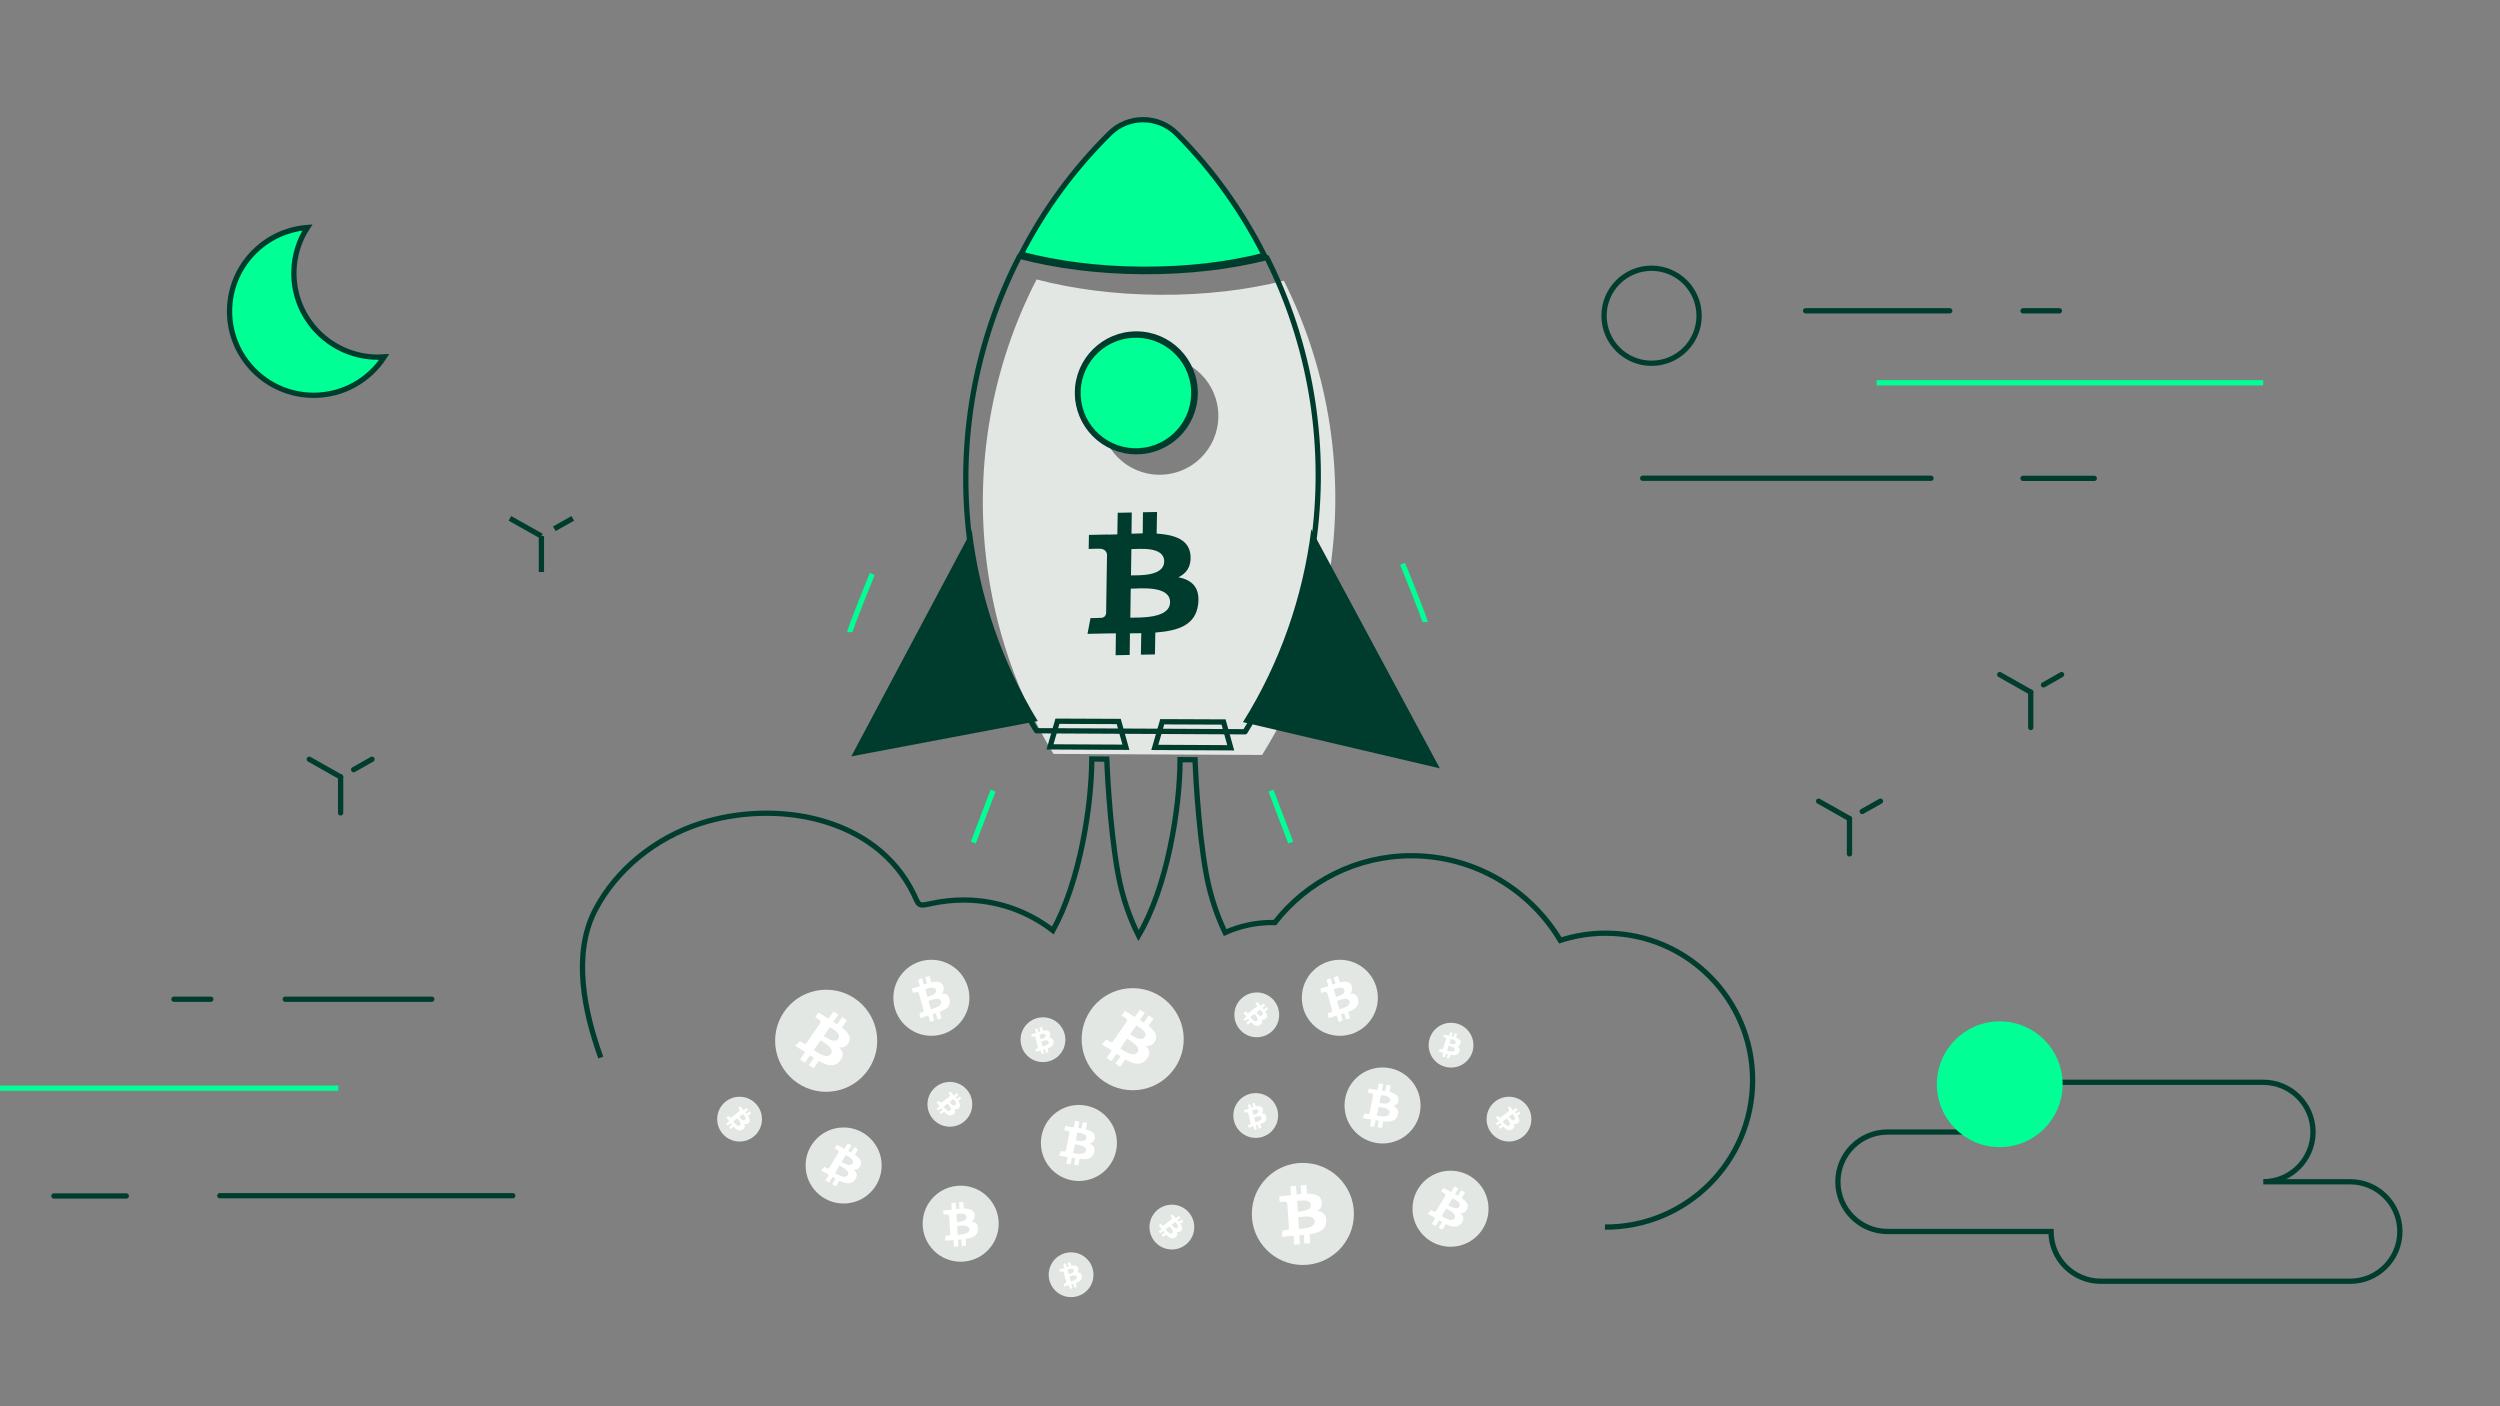 <?xml version="1.0" encoding="utf-8"?><!--Generator: Adobe Illustrator 26.4.1, SVG Export Plug-In . SVG Version: 6.00 Build 0)--><svg version="1.1" id="Layer_1" xmlns="http://www.w3.org/2000/svg" xmlns:xlink="http://www.w3.org/1999/xlink" x="0px" y="0px" viewBox="0 0 192 108" style="enable-background:new 0 0 192 108;" xml:space="preserve"><rect x="0" y="0" width="192" height="108" fill="#808080" stroke="none"/><style type="text/css">.st0{fill:#00FF94;}
	.st1{fill:#E3E7E3;}
	.st2{fill:none;stroke:#003D2E;stroke-width:0.475;stroke-linecap:round;stroke-linejoin:round;stroke-miterlimit:10;}
	
		.st3{fill:none;stroke:#003D2E;stroke-width:0.475;stroke-linecap:round;stroke-linejoin:round;stroke-miterlimit:10;stroke-dasharray:0,1.598;}
	.st4{fill:none;stroke:#003D2E;stroke-width:0.475;stroke-linecap:round;stroke-linejoin:round;}
	.st5{fill:none;stroke:#003D2E;stroke-width:0.475;stroke-linecap:round;stroke-linejoin:round;stroke-dasharray:0,1.655;}
	.st6{fill:none;stroke:#003C2E;stroke-width:0.475;stroke-linecap:round;stroke-linejoin:round;stroke-miterlimit:10;}
	.st7{fill:#004734;}
	.st8{fill:#003C2E;}
	.st9{fill:#FFFFFF;}
	.st10{fill:none;stroke:#003C2E;stroke-width:0.424;stroke-linecap:round;stroke-linejoin:round;stroke-miterlimit:10;}
	.st11{fill:#E3E7E3;stroke:#003C2E;stroke-width:0.424;stroke-linecap:round;stroke-linejoin:round;stroke-miterlimit:10;}
	.st12{fill:none;stroke:#003D2E;stroke-width:0.424;stroke-linecap:round;stroke-linejoin:round;stroke-miterlimit:10;}
	.st13{fill:#E3E7E3;stroke:#003D2E;stroke-width:0.424;stroke-linecap:round;stroke-linejoin:round;stroke-miterlimit:10;}
	.st14{fill:none;stroke:#003D2E;stroke-width:0.409;stroke-linecap:round;stroke-linejoin:round;stroke-miterlimit:10;}
	.st15{fill:none;stroke:#163B2F;stroke-width:0.409;stroke-linecap:round;stroke-linejoin:round;stroke-miterlimit:10;}
	.st16{fill:none;stroke:#003C2E;stroke-width:0.409;stroke-linecap:round;stroke-linejoin:round;stroke-miterlimit:10;}
	.st17{fill:none;stroke:#00FF94;stroke-width:0.409;stroke-linecap:round;stroke-linejoin:round;stroke-miterlimit:10;}
	.st18{fill:none;}
	.st19{fill:#003C2E;stroke:#FFFFFF;stroke-width:0.429;stroke-linecap:round;stroke-linejoin:round;stroke-miterlimit:10;}
	
		.st20{fill:none;stroke:#003D2E;stroke-width:0.429;stroke-linecap:round;stroke-linejoin:round;stroke-miterlimit:10;stroke-dasharray:0,1.368;}
	.st21{fill:none;stroke:#003D2E;stroke-width:0.429;stroke-linecap:round;stroke-linejoin:round;stroke-miterlimit:10;}
	.st22{fill:#FFFFFF;stroke:#003D2E;stroke-width:0.429;stroke-linecap:round;stroke-linejoin:round;stroke-miterlimit:10;}
	.st23{fill:#003D2E;}
	.st24{fill:none;stroke:#003C2E;stroke-width:0.429;stroke-linecap:round;stroke-linejoin:round;stroke-miterlimit:10;}
	.st25{fill:#FFFFFF;stroke:#003D2E;stroke-width:0.496;stroke-linecap:round;stroke-linejoin:round;stroke-miterlimit:10;}
	.st26{fill:#003C2E;stroke:#003D2E;stroke-width:0.496;stroke-linecap:round;stroke-linejoin:round;stroke-miterlimit:10;}
	.st27{fill:none;stroke:#003C2E;stroke-width:0.496;stroke-linecap:round;stroke-linejoin:round;stroke-miterlimit:10;}
	.st28{fill:none;stroke:#00FF94;stroke-width:0.496;stroke-linecap:round;stroke-linejoin:round;stroke-miterlimit:10;}
	.st29{fill:none;stroke:#003D2E;stroke-width:0.496;stroke-linecap:round;stroke-linejoin:round;stroke-miterlimit:10;}
	.st30{fill:none;stroke:#163B2F;stroke-width:0.496;stroke-linecap:round;stroke-linejoin:round;stroke-miterlimit:10;}
	.st31{fill:none;stroke:#003C2E;stroke-width:0.435;stroke-linecap:round;stroke-linejoin:round;stroke-miterlimit:10;}
	.st32{fill:none;stroke:#00FF94;stroke-width:0.435;stroke-linecap:round;stroke-linejoin:round;stroke-miterlimit:10;}
	.st33{fill:none;stroke:#003D2E;stroke-width:0.435;stroke-linecap:round;stroke-linejoin:round;stroke-miterlimit:10;}
	.st34{fill:#FFFFFF;stroke:#FFFFFF;stroke-width:0.435;stroke-linecap:round;stroke-linejoin:round;stroke-miterlimit:10;}
	.st35{fill:none;stroke:#163B2F;stroke-width:0.435;stroke-linecap:round;stroke-linejoin:round;stroke-miterlimit:10;}
	.st36{fill:none;stroke:#003D2E;stroke-width:0.452;stroke-linecap:round;stroke-linejoin:round;stroke-miterlimit:10;}
	.st37{fill:none;stroke:#003C2E;stroke-width:0.452;stroke-linecap:round;stroke-linejoin:round;stroke-miterlimit:10;}
	.st38{fill:none;stroke:#1D1D1B;stroke-width:0.452;stroke-linecap:round;stroke-linejoin:round;stroke-miterlimit:10;}
	.st39{fill:none;stroke:#00FF94;stroke-width:0.452;stroke-linecap:round;stroke-linejoin:round;stroke-miterlimit:10;}
	.st40{fill:none;stroke:#163B2F;stroke-width:0.452;stroke-linecap:round;stroke-linejoin:round;stroke-miterlimit:10;}
	.st41{fill:none;stroke:#003D2E;stroke-width:0.426;stroke-linecap:round;stroke-linejoin:round;stroke-miterlimit:10;}
	.st42{fill:none;stroke:#003C2E;stroke-width:0.426;stroke-linecap:round;stroke-linejoin:round;stroke-miterlimit:10;}
	.st43{fill:none;stroke:#00FF94;stroke-width:0.426;stroke-linecap:round;stroke-linejoin:round;stroke-miterlimit:10;}
	.st44{fill:none;stroke:#163B2F;stroke-width:0.415;stroke-linecap:round;stroke-linejoin:round;stroke-miterlimit:10;}
	.st45{fill:none;stroke:#003D2E;stroke-width:0.415;stroke-linecap:round;stroke-linejoin:round;stroke-miterlimit:10;}
	.st46{fill:none;stroke:#003C2E;stroke-width:0.415;stroke-linecap:round;stroke-linejoin:round;stroke-miterlimit:10;}
	.st47{fill:none;stroke:#00FF94;stroke-width:0.415;stroke-linecap:round;stroke-linejoin:round;stroke-miterlimit:10;}
	.st48{fill:none;stroke:#003D2E;stroke-width:0.414;stroke-linecap:round;stroke-linejoin:round;stroke-miterlimit:10;}
	.st49{fill:none;stroke:#003C2E;stroke-width:0.414;stroke-linecap:round;stroke-linejoin:round;stroke-miterlimit:10;}
	.st50{fill:none;stroke:#00FF94;stroke-width:0.414;stroke-linecap:round;stroke-linejoin:round;stroke-miterlimit:10;}
	.st51{fill:none;stroke:#163B2F;stroke-width:0.414;stroke-linecap:round;stroke-linejoin:round;stroke-miterlimit:10;}
	.st52{fill:none;stroke:#00FF94;stroke-width:0.465;stroke-linecap:round;stroke-linejoin:round;stroke-miterlimit:10;}
	.st53{fill:none;stroke:#003C2E;stroke-width:0.465;stroke-linecap:round;stroke-linejoin:round;stroke-miterlimit:10;}
	.st54{fill:none;stroke:#003D2E;stroke-width:0.465;stroke-linecap:round;stroke-linejoin:round;stroke-miterlimit:10;}
	.st55{fill:none;stroke:#163B2F;stroke-width:0.465;stroke-linecap:round;stroke-linejoin:round;stroke-miterlimit:10;}
	.st56{fill:#E3E7E3;stroke:#003D2E;stroke-width:0.465;stroke-linecap:round;stroke-linejoin:round;stroke-miterlimit:10;}
	.st57{fill:none;stroke:#003C2E;stroke-width:0.48;stroke-linecap:round;stroke-linejoin:round;stroke-miterlimit:10;}
	.st58{fill:none;stroke:#00FF94;stroke-width:0.48;stroke-linecap:round;stroke-linejoin:round;stroke-miterlimit:10;}
	.st59{fill:none;stroke:#003D2E;stroke-width:0.48;stroke-linecap:round;stroke-linejoin:round;stroke-miterlimit:10;}
	.st60{fill:none;stroke:#163B2F;stroke-width:0.48;stroke-linecap:round;stroke-linejoin:round;stroke-miterlimit:10;}
	.st61{fill:#E3E7E3;stroke:#003D2E;stroke-width:0.48;stroke-linecap:round;stroke-linejoin:round;stroke-miterlimit:10;}
	.st62{fill:none;stroke:#003D2E;stroke-width:0.427;stroke-linecap:round;stroke-linejoin:round;stroke-miterlimit:10;}
	.st63{fill:none;stroke:#003C2E;stroke-width:0.427;stroke-linecap:round;stroke-linejoin:round;stroke-miterlimit:10;}
	.st64{fill:none;stroke:#00FF94;stroke-width:0.427;stroke-linecap:round;stroke-linejoin:round;stroke-miterlimit:10;}
	.st65{fill:none;stroke:#163B2F;stroke-width:0.427;stroke-linecap:round;stroke-linejoin:round;stroke-miterlimit:10;}
	.st66{clip-path:url(#SVGID_00000096763631412941906440000012063727961060762247_);}
	.st67{fill:none;stroke:#003D2E;stroke-width:0.408;stroke-linecap:round;stroke-linejoin:round;stroke-miterlimit:10;}
	.st68{fill:none;stroke:#163B2F;stroke-width:0.408;stroke-linecap:round;stroke-linejoin:round;stroke-miterlimit:10;}
	.st69{fill:none;stroke:#003C2E;stroke-width:0.408;stroke-linecap:round;stroke-linejoin:round;stroke-miterlimit:10;}
	.st70{fill:none;stroke:#00FF94;stroke-width:0.408;stroke-linecap:round;stroke-linejoin:round;stroke-miterlimit:10;}
	.st71{clip-path:url(#SVGID_00000096763631412941906440000012063727961060762247_);fill:#00FF94;}
	.st72{clip-path:url(#SVGID_00000096763631412941906440000012063727961060762247_);fill:#FFFFFF;}
	.st73{clip-path:url(#SVGID_00000096763631412941906440000012063727961060762247_);fill:#E3E7E3;}
	
		.st74{clip-path:url(#SVGID_00000096763631412941906440000012063727961060762247_);fill:none;stroke:#003D2E;stroke-width:0.408;stroke-linecap:round;stroke-linejoin:round;stroke-miterlimit:10;}
	
		.st75{clip-path:url(#SVGID_00000096763631412941906440000012063727961060762247_);fill:#003C2E;stroke:#FFFFFF;stroke-width:0.408;stroke-linecap:round;stroke-linejoin:round;stroke-miterlimit:10;}
	.st76{fill:none;stroke:#003D2E;stroke-width:0.438;stroke-linecap:round;stroke-linejoin:round;stroke-miterlimit:10;}
	.st77{fill:none;stroke:#003C2E;stroke-width:0.438;stroke-linecap:round;stroke-linejoin:round;stroke-miterlimit:10;}
	.st78{fill:none;stroke:#163B2F;stroke-width:0.438;stroke-linecap:round;stroke-linejoin:round;stroke-miterlimit:10;}
	.st79{fill:none;stroke:#00FF94;stroke-width:0.438;stroke-linecap:round;stroke-linejoin:round;stroke-miterlimit:10;}
	.st80{fill:none;stroke:#003D2E;stroke-width:0.423;stroke-linecap:round;stroke-linejoin:round;stroke-miterlimit:10;}
	
		.st81{fill:none;stroke:#00FF94;stroke-width:0.845;stroke-linecap:round;stroke-linejoin:round;stroke-miterlimit:10;stroke-dasharray:0,1.422;}
	
		.st82{fill:none;stroke:#E3E7E3;stroke-width:0.845;stroke-linecap:round;stroke-linejoin:round;stroke-miterlimit:10;stroke-dasharray:0,1.422;}
	.st83{fill:none;stroke:#00FF94;stroke-width:0.845;stroke-linecap:round;stroke-linejoin:round;}
	.st84{fill:none;stroke:#00FF94;stroke-width:0.845;stroke-linecap:round;stroke-linejoin:round;stroke-dasharray:0,1.396;}
	.st85{fill:none;stroke:#E3E7E3;stroke-width:0.423;stroke-linecap:round;stroke-linejoin:round;stroke-miterlimit:10;}
	.st86{fill:none;stroke:#163B2F;stroke-width:0.423;stroke-linecap:round;stroke-linejoin:round;stroke-miterlimit:10;}
	.st87{fill:none;stroke:#003C2E;stroke-width:0.423;stroke-linecap:round;stroke-linejoin:round;stroke-miterlimit:10;}
	.st88{fill:none;stroke:#00FF94;stroke-width:0.423;stroke-linecap:round;stroke-linejoin:round;stroke-miterlimit:10;}
	.st89{fill:none;stroke:#003D2E;stroke-width:0.404;stroke-linecap:round;stroke-linejoin:round;stroke-miterlimit:10;}
	.st90{fill:none;stroke:#003C2E;stroke-width:0.404;stroke-linecap:round;stroke-linejoin:round;stroke-miterlimit:10;}
	.st91{fill:none;stroke:#00FF94;stroke-width:0.404;stroke-linecap:round;stroke-linejoin:round;stroke-miterlimit:10;}
	.st92{fill:none;stroke:#163B2F;stroke-width:0.404;stroke-linecap:round;stroke-linejoin:round;stroke-miterlimit:10;}
	.st93{fill:none;stroke:#163B2F;stroke-width:0.422;stroke-linecap:round;stroke-linejoin:round;stroke-miterlimit:10;}
	.st94{fill:none;stroke:#003C2E;stroke-width:0.422;stroke-linecap:round;stroke-linejoin:round;stroke-miterlimit:10;}
	.st95{fill:none;stroke:#00FF94;stroke-width:0.422;stroke-linecap:round;stroke-linejoin:round;stroke-miterlimit:10;}
	.st96{fill:none;stroke:#003D2E;stroke-width:0.422;stroke-linecap:round;stroke-linejoin:round;stroke-miterlimit:10;}
	.st97{clip-path:url(#SVGID_00000160887503865970922700000015642288316921923003_);}
	
		.st98{clip-path:url(#SVGID_00000160887503865970922700000015642288316921923003_);fill:none;stroke:#003D2E;stroke-width:0.422;stroke-linecap:round;stroke-linejoin:round;stroke-miterlimit:10;stroke-dasharray:0,1.42;}
	.st99{fill:none;stroke:#003D2E;stroke-width:0.422;stroke-linecap:round;stroke-linejoin:round;}
	.st100{fill:none;stroke:#003D2E;stroke-width:0.422;stroke-linecap:round;stroke-linejoin:round;stroke-dasharray:0,1.468;}
	
		.st101{clip-path:url(#SVGID_00000160887503865970922700000015642288316921923003_);fill:none;stroke:#003D2E;stroke-width:0.422;stroke-linecap:round;stroke-linejoin:round;stroke-miterlimit:10;}
	.st102{fill:none;stroke:#003C2E;stroke-width:0.423;stroke-linecap:round;stroke-linejoin:round;stroke-miterlimit:10;}
	.st103{fill:none;stroke:#00FF94;stroke-width:0.423;stroke-linecap:round;stroke-linejoin:round;stroke-miterlimit:10;}
	.st104{fill:none;stroke:#003C2E;stroke-width:0.421;stroke-linecap:round;stroke-linejoin:round;stroke-miterlimit:10;}
	.st105{fill:none;stroke:#00FF94;stroke-width:0.421;stroke-linecap:round;stroke-linejoin:round;stroke-miterlimit:10;}
	.st106{fill:none;stroke:#163B2F;stroke-width:0.423;stroke-linecap:round;stroke-linejoin:round;stroke-miterlimit:10;}
	.st107{fill:none;stroke:#163B2F;stroke-width:0.421;stroke-linecap:round;stroke-linejoin:round;stroke-miterlimit:10;}
	.st108{fill:none;stroke:#003D2E;stroke-width:0.423;stroke-linecap:round;stroke-linejoin:round;stroke-miterlimit:10;}
	.st109{clip-path:url(#SVGID_00000020375753021766955380000005917834904130175881_);}
	
		.st110{clip-path:url(#SVGID_00000020375753021766955380000005917834904130175881_);fill:none;stroke:#003D2E;stroke-width:0.423;stroke-linecap:round;stroke-linejoin:round;stroke-miterlimit:10;stroke-dasharray:0,1.423;}
	.st111{fill:none;stroke:#003D2E;stroke-width:0.423;stroke-linecap:round;stroke-linejoin:round;}
	.st112{fill:none;stroke:#003D2E;stroke-width:0.423;stroke-linecap:round;stroke-linejoin:round;stroke-dasharray:0,1.455;}
	
		.st113{clip-path:url(#SVGID_00000020375753021766955380000005917834904130175881_);fill:none;stroke:#003D2E;stroke-width:0.423;stroke-linecap:round;stroke-linejoin:round;stroke-miterlimit:10;}
	.st114{clip-path:url(#SVGID_00000037673394148816509960000012546507453520068492_);}
	.st115{fill:none;stroke:#003D2E;stroke-width:0.423;stroke-linecap:round;stroke-linejoin:round;stroke-miterlimit:10;}
	
		.st116{clip-path:url(#SVGID_00000037673394148816509960000012546507453520068492_);fill:none;stroke:#003D2E;stroke-width:0.423;stroke-linecap:round;stroke-linejoin:round;stroke-miterlimit:10;stroke-dasharray:0,1.422;}
	.st117{fill:none;stroke:#003D2E;stroke-width:0.423;stroke-linecap:round;stroke-linejoin:round;}
	.st118{fill:none;stroke:#003D2E;stroke-width:0.423;stroke-linecap:round;stroke-linejoin:round;stroke-dasharray:0,1.453;}
	
		.st119{clip-path:url(#SVGID_00000037673394148816509960000012546507453520068492_);fill:none;stroke:#003D2E;stroke-width:0.423;stroke-linecap:round;stroke-linejoin:round;stroke-miterlimit:10;}
	.st120{fill:none;stroke:#00FF94;stroke-width:0.423;stroke-linecap:round;stroke-linejoin:round;stroke-miterlimit:10;}
	.st121{fill:none;stroke:#003C2E;stroke-width:0.423;stroke-linecap:round;stroke-linejoin:round;stroke-miterlimit:10;}
	.st122{fill:none;stroke:#163B2F;stroke-width:0.423;stroke-linecap:round;stroke-linejoin:round;stroke-miterlimit:10;}
	.st123{fill:none;stroke:#003D2E;stroke-width:0.431;stroke-linecap:round;stroke-linejoin:round;stroke-miterlimit:10;}
	.st124{fill:#003D2E;stroke:#FFFFFF;stroke-width:0.431;stroke-linecap:round;stroke-linejoin:round;stroke-miterlimit:10;}
	
		.st125{fill:none;stroke:#003D2E;stroke-width:0.431;stroke-linecap:round;stroke-linejoin:round;stroke-miterlimit:10;stroke-dasharray:0,1.449;}
	.st126{fill:none;stroke:#003C2E;stroke-width:0.431;stroke-linecap:round;stroke-linejoin:round;stroke-miterlimit:10;}
	.st127{fill:none;stroke:#00FF94;stroke-width:0.431;stroke-linecap:round;stroke-linejoin:round;stroke-miterlimit:10;}
	.st128{fill:none;stroke:#163B2F;stroke-width:0.431;stroke-linecap:round;stroke-linejoin:round;stroke-miterlimit:10;}
	.st129{fill:none;stroke:#003D2E;stroke-width:0.408;stroke-linecap:round;stroke-linejoin:round;stroke-miterlimit:10;}
	.st130{fill:#00FF94;stroke:#FFFFFF;stroke-width:0.408;stroke-linecap:round;stroke-linejoin:round;stroke-miterlimit:10;}
	.st131{fill:none;stroke:#003C2E;stroke-width:0.408;stroke-linecap:round;stroke-linejoin:round;stroke-miterlimit:10;}
	.st132{fill:none;stroke:#163B2F;stroke-width:0.408;stroke-linecap:round;stroke-linejoin:round;stroke-miterlimit:10;}
	.st133{fill:none;stroke:#00FF94;stroke-width:0.408;stroke-linecap:round;stroke-linejoin:round;stroke-miterlimit:10;}
	.st134{fill:none;stroke:#003D2E;stroke-width:0.43;stroke-linecap:round;stroke-linejoin:round;stroke-miterlimit:10;}
	.st135{fill:#A48A7B;}
	.st136{fill:none;stroke:#003C2E;stroke-width:0.43;stroke-linecap:round;stroke-linejoin:round;stroke-miterlimit:10;}
	.st137{fill:none;stroke:#00FF94;stroke-width:0.43;stroke-linecap:round;stroke-linejoin:round;stroke-miterlimit:10;}
	.st138{fill:none;stroke:#163B2F;stroke-width:0.43;stroke-linecap:round;stroke-linejoin:round;stroke-miterlimit:10;}
	.st139{fill:none;stroke:#003D2E;stroke-width:0.418;stroke-linecap:round;stroke-linejoin:round;stroke-miterlimit:10;}
	.st140{fill:none;stroke:#003C2E;stroke-width:0.418;stroke-linecap:round;stroke-linejoin:round;stroke-miterlimit:10;}
	.st141{fill:none;stroke:#163B2F;stroke-width:0.418;stroke-linecap:round;stroke-linejoin:round;stroke-miterlimit:10;}
	.st142{fill:none;stroke:#00FF94;stroke-width:0.418;stroke-linecap:round;stroke-linejoin:round;stroke-miterlimit:10;}
	.st143{clip-path:url(#SVGID_00000067232451434776828620000017396935486250836127_);fill:#FFFFFF;}
	.st144{clip-path:url(#SVGID_00000067232451434776828620000017396935486250836127_);fill:#00FF94;}
	.st145{clip-path:url(#SVGID_00000067232451434776828620000017396935486250836127_);fill:#E3E7E3;}
	
		.st146{clip-path:url(#SVGID_00000067232451434776828620000017396935486250836127_);fill:none;stroke:#003D2E;stroke-width:0.418;stroke-linecap:round;stroke-linejoin:round;stroke-miterlimit:10;}
	.st147{clip-path:url(#SVGID_00000067232451434776828620000017396935486250836127_);fill:#003D2E;}
	.st148{clip-path:url(#SVGID_00000067232451434776828620000017396935486250836127_);fill:#004734;}
	
		.st149{clip-path:url(#SVGID_00000067232451434776828620000017396935486250836127_);fill:none;stroke:#00FF94;stroke-width:0.418;stroke-linecap:round;stroke-linejoin:round;stroke-miterlimit:10;}
	.st150{fill:none;stroke:#003D2E;stroke-width:0.426;stroke-linecap:round;stroke-linejoin:round;stroke-miterlimit:10;}
	.st151{fill:none;stroke:#003D2E;stroke-width:0.426;stroke-miterlimit:10;}
	.st152{fill:none;stroke:#003C2E;stroke-width:0.426;stroke-miterlimit:10;}
	.st153{fill:none;stroke:#003C2E;stroke-width:0.426;stroke-linecap:round;stroke-linejoin:round;stroke-miterlimit:10;}
	.st154{fill:none;stroke:#00FF94;stroke-width:0.426;stroke-miterlimit:10;}
	.st155{clip-path:url(#SVGID_00000076564569118959576020000007550821710363102092_);}
	.st156{fill:#FFFFFF;stroke:#003C2E;stroke-width:0.426;stroke-miterlimit:10;}
	.st157{fill:none;stroke:#00FF94;stroke-width:0.435;stroke-miterlimit:10;}
	.st158{fill:none;stroke:#003D2E;stroke-width:0.435;stroke-linecap:round;stroke-linejoin:round;stroke-miterlimit:10;}
	.st159{fill:none;stroke:#F6F6F6;stroke-width:0.435;stroke-linecap:round;stroke-linejoin:round;stroke-miterlimit:10;}
	.st160{fill:none;stroke:#FFFFFF;stroke-width:0.435;stroke-linecap:round;stroke-linejoin:round;stroke-miterlimit:10;}
	.st161{fill:#FFFFFF;stroke:#003C2E;stroke-width:0.435;stroke-miterlimit:10;}
	.st162{fill:none;stroke:#003C2E;stroke-width:0.435;stroke-miterlimit:10;}
	.st163{fill:none;stroke:#003C2E;stroke-width:0.435;stroke-linecap:round;stroke-linejoin:round;stroke-miterlimit:10;}
	.st164{fill:none;stroke:#003C2E;stroke-width:0.406;stroke-linecap:round;stroke-linejoin:round;stroke-miterlimit:10;}
	.st165{fill:none;stroke:#003D2E;stroke-width:0.406;stroke-linecap:round;stroke-linejoin:round;stroke-miterlimit:10;}
	.st166{fill:#00FF94;stroke:#003C2E;stroke-width:0.406;stroke-miterlimit:10;}
	.st167{fill:none;stroke:#003D2E;stroke-width:0.406;stroke-miterlimit:10;}
	.st168{fill:none;stroke:#00FF94;stroke-width:0.406;stroke-miterlimit:10;}
	.st169{fill:none;stroke:#003C2E;stroke-width:0.406;stroke-miterlimit:10;}
	.st170{fill:none;stroke:#003D2E;stroke-width:0.42;stroke-miterlimit:10;}
	.st171{fill:none;stroke:#003D2E;stroke-width:0.42;stroke-linecap:round;stroke-linejoin:round;stroke-miterlimit:10;}
	.st172{fill:none;stroke:#003C2E;stroke-width:0.42;stroke-linecap:round;stroke-linejoin:round;stroke-miterlimit:10;}
	.st173{fill:none;stroke:#00FF94;stroke-width:0.42;stroke-miterlimit:10;}
	.st174{fill:none;stroke:#003C2E;stroke-width:0.1;stroke-linecap:round;stroke-linejoin:round;stroke-miterlimit:10;}
	.st175{fill:none;stroke:#00FF94;stroke-width:0.1;stroke-miterlimit:10;}
	.st176{fill:none;stroke:#003C2E;stroke-width:0.1;stroke-miterlimit:10;}
	.st177{fill:none;stroke:#003D2E;stroke-width:0.1;stroke-linecap:round;stroke-linejoin:round;stroke-miterlimit:10;}
	.st178{fill:#00FF94;stroke:#003C2E;stroke-width:0.1;stroke-miterlimit:10;}
	.st179{fill:none;stroke:#004734;stroke-width:0.1;stroke-miterlimit:10;}
	.st180{fill:#003C2E;stroke:#003C2E;stroke-width:0.1;stroke-miterlimit:10;}
	.st181{clip-path:url(#SVGID_00000039836618454520056550000015524288963510915201_);fill:#FFFFFF;}
	.st182{clip-path:url(#SVGID_00000039836618454520056550000015524288963510915201_);}
	.st183{fill:none;stroke:#003C2E;stroke-width:0.431;stroke-linecap:round;stroke-linejoin:round;stroke-miterlimit:10;}
	.st184{fill:none;stroke:#00FF94;stroke-width:0.431;stroke-miterlimit:10;}
	.st185{fill:none;stroke:#003C2E;stroke-width:0.431;stroke-miterlimit:10;}
	.st186{fill:none;stroke:#003D2E;stroke-width:0.431;stroke-linecap:round;stroke-linejoin:round;stroke-miterlimit:10;}
	.st187{fill:#00FF94;stroke:#003C2E;stroke-width:0.431;stroke-miterlimit:10;}
	.st188{fill:none;stroke:#004734;stroke-width:0.431;stroke-miterlimit:10;}
	.st189{fill:#003C2E;stroke:#003C2E;stroke-width:0.431;stroke-miterlimit:10;}
	.st190{clip-path:url(#SVGID_00000072241379201962207890000013133240534361825697_);fill:#FFFFFF;}
	.st191{clip-path:url(#SVGID_00000072241379201962207890000013133240534361825697_);}
	.st192{fill:none;stroke:#003D2E;stroke-width:0.424;stroke-miterlimit:10;}
	.st193{fill:none;stroke:#003D2E;stroke-width:0.424;stroke-linecap:round;stroke-linejoin:round;stroke-miterlimit:10;}
	.st194{fill:none;stroke:#003C2E;stroke-width:0.424;stroke-linecap:round;stroke-linejoin:round;stroke-miterlimit:10;}
	.st195{fill:none;stroke:#00FF94;stroke-width:0.424;stroke-miterlimit:10;}
	.st196{fill:#FFFFFF;stroke:#003C2E;stroke-width:0.424;stroke-miterlimit:10;}
	.st197{fill:none;stroke:#003C2E;stroke-width:0.424;stroke-miterlimit:10;}
	.st198{fill:none;stroke:#003D2E;stroke-width:0.424;stroke-linecap:round;stroke-miterlimit:10;}
	.st199{fill:none;stroke:#0C0B10;stroke-width:0.426;stroke-miterlimit:10;}
	.st200{fill:#00FF94;stroke:#003C2E;stroke-width:0.426;stroke-miterlimit:10;}
	.st201{fill:#E3E7E3;stroke:#003C2E;stroke-width:0.426;stroke-miterlimit:10;}
	.st202{fill:none;stroke:#000000;stroke-width:0.405;stroke-linecap:round;stroke-linejoin:round;stroke-miterlimit:10;}
	.st203{fill:none;stroke:#003C2E;stroke-width:0.405;stroke-miterlimit:10;}
	.st204{fill:none;stroke:#003D2E;stroke-width:0.405;stroke-linecap:round;stroke-linejoin:round;stroke-miterlimit:10;}
	.st205{fill:none;stroke:#003C2E;stroke-width:0.405;stroke-linecap:round;stroke-linejoin:round;stroke-miterlimit:10;}
	.st206{fill:none;stroke:#00FF94;stroke-width:0.405;stroke-linecap:round;stroke-linejoin:round;stroke-miterlimit:10;}
	.st207{fill:none;stroke:#163B2F;stroke-width:0.405;stroke-linecap:round;stroke-linejoin:round;stroke-miterlimit:10;}
	.st208{fill:none;stroke:#003C2E;stroke-width:0.405;stroke-linecap:round;stroke-linejoin:round;stroke-miterlimit:10;}
	.st209{fill:#F2E3EE;}
	.st210{fill-rule:evenodd;clip-rule:evenodd;fill:#FFFFFF;}
	.st211{fill:none;stroke:#00FF94;stroke-width:0.405;stroke-linecap:round;stroke-linejoin:round;stroke-miterlimit:10;}
	.st212{fill:none;stroke:#163B2F;stroke-width:0.405;stroke-linecap:round;stroke-linejoin:round;stroke-miterlimit:10;}
	.st213{fill:none;stroke:#FFFFFF;stroke-width:2.834;stroke-miterlimit:10;}
	.st214{fill:#163B2F;}
	.st215{fill:none;stroke:#003D2E;stroke-width:0.405;stroke-miterlimit:10;}
	.st216{fill:none;stroke:#003C2E;stroke-width:0.404;stroke-linecap:round;stroke-linejoin:round;stroke-miterlimit:10;}
	.st217{fill:none;stroke:#00FF94;stroke-width:0.404;stroke-linecap:round;stroke-linejoin:round;stroke-miterlimit:10;}
	.st218{fill:none;stroke:#163B2F;stroke-width:0.404;stroke-linecap:round;stroke-linejoin:round;stroke-miterlimit:10;}
	.st219{fill:none;stroke:#003D2E;stroke-width:0.404;stroke-linecap:round;stroke-linejoin:round;stroke-miterlimit:10;}
	.st220{fill:none;stroke:#004734;stroke-width:0.406;stroke-linecap:round;stroke-linejoin:round;stroke-miterlimit:10;}
	.st221{fill:none;stroke:#003C2E;stroke-width:0.406;stroke-linecap:round;stroke-linejoin:round;stroke-miterlimit:10;}
	.st222{fill:none;stroke:#00FF94;stroke-width:0.406;stroke-linecap:round;stroke-linejoin:round;stroke-miterlimit:10;}
	.st223{fill:none;stroke:#163B2F;stroke-width:0.406;stroke-linecap:round;stroke-linejoin:round;stroke-miterlimit:10;}
	.st224{fill:none;stroke:#003D2E;stroke-width:0.406;stroke-linecap:round;stroke-linejoin:round;stroke-miterlimit:10;}
	.st225{fill:none;stroke:#003D2E;stroke-width:0.399;stroke-miterlimit:10;}
	.st226{fill:#FFFFFF;stroke:#003D2E;stroke-width:0.399;stroke-miterlimit:10;}
	.st227{fill:none;stroke:#003C2E;stroke-width:0.399;stroke-linecap:round;stroke-linejoin:round;stroke-miterlimit:10;}
	.st228{fill-rule:evenodd;clip-rule:evenodd;fill:#003C2E;}
	.st229{fill:none;stroke:#003D2E;stroke-width:0.399;stroke-linecap:round;stroke-linejoin:round;stroke-miterlimit:10;}
	.st230{fill:none;stroke:#163B2F;stroke-width:0.399;stroke-linecap:round;stroke-linejoin:round;stroke-miterlimit:10;}
	.st231{fill:none;stroke:#00FF94;stroke-width:0.399;stroke-linecap:round;stroke-linejoin:round;stroke-miterlimit:10;}
	.st232{fill:none;stroke:#003D2E;stroke-width:0.389;stroke-miterlimit:10;}
	.st233{fill:none;stroke:#003C2E;stroke-width:0.389;stroke-linecap:round;stroke-linejoin:round;stroke-miterlimit:10;}
	.st234{fill:none;stroke:#163B2F;stroke-width:0.389;stroke-linecap:round;stroke-linejoin:round;stroke-miterlimit:10;}
	.st235{fill:none;stroke:#00FF94;stroke-width:0.389;stroke-linecap:round;stroke-linejoin:round;stroke-miterlimit:10;}
	.st236{fill:none;stroke:#003D2E;stroke-width:0.389;stroke-linecap:round;stroke-linejoin:round;stroke-miterlimit:10;}
	.st237{fill:#FFFFFF;stroke:#003D2E;stroke-width:0.389;stroke-miterlimit:10;}
	.st238{fill:#00FF94;stroke:#FFFFFF;stroke-width:0.389;stroke-miterlimit:10;}
	.st239{fill:none;stroke:#003D2E;stroke-width:0.402;stroke-linecap:round;stroke-linejoin:round;stroke-miterlimit:10;}
	.st240{fill:none;stroke:#003C2E;stroke-width:0.402;stroke-linecap:round;stroke-linejoin:round;stroke-miterlimit:10;}
	.st241{fill:none;stroke:#00FF94;stroke-width:0.402;stroke-linecap:round;stroke-linejoin:round;stroke-miterlimit:10;}
	.st242{fill:none;stroke:#163B2F;stroke-width:0.402;stroke-linecap:round;stroke-linejoin:round;stroke-miterlimit:10;}
	.st243{fill:none;stroke:#003D2E;stroke-width:0.402;stroke-miterlimit:10;}
	.st244{fill:none;stroke:#00FF94;stroke-width:1.588;stroke-miterlimit:10;}
	.st245{fill:none;stroke:#163B2F;stroke-width:0.397;stroke-linecap:round;stroke-linejoin:round;stroke-miterlimit:10;}
	.st246{fill:none;stroke:#003D2E;stroke-width:0.397;stroke-linecap:round;stroke-linejoin:round;stroke-miterlimit:10;}
	.st247{fill:none;stroke:#003C2E;stroke-width:0.397;stroke-linecap:round;stroke-linejoin:round;stroke-miterlimit:10;}
	.st248{fill:none;stroke:#00FF94;stroke-width:0.397;stroke-linecap:round;stroke-linejoin:round;stroke-miterlimit:10;}
	.st249{fill:none;stroke:#163B2F;stroke-width:0.429;stroke-linecap:round;stroke-linejoin:round;stroke-miterlimit:10;}
	.st250{fill:none;stroke:#003C2E;stroke-width:0.429;stroke-linecap:round;stroke-linejoin:round;stroke-miterlimit:10;}
	.st251{fill:none;stroke:#00FF94;stroke-width:0.429;stroke-linecap:round;stroke-linejoin:round;stroke-miterlimit:10;}
	.st252{fill:none;stroke:#003D2E;stroke-width:0.429;stroke-linecap:round;stroke-linejoin:round;stroke-miterlimit:10;}
	.st253{fill:#00FF94;stroke:#003D2E;stroke-width:0.429;stroke-linecap:round;stroke-linejoin:round;stroke-miterlimit:10;}
	.st254{fill:none;stroke:#0C0B10;stroke-width:0.429;stroke-miterlimit:10;}
	.st255{fill:none;stroke:#003D2E;stroke-width:0.429;stroke-miterlimit:10;}
	.st256{fill:#FFFFFF;stroke:#003D2E;stroke-width:0.429;stroke-linecap:round;stroke-linejoin:round;stroke-miterlimit:10;}
	.st257{fill:none;stroke:#E3E7E3;stroke-width:0.418;stroke-miterlimit:10;}
	.st258{fill:none;stroke:#163B2F;stroke-width:0.405;stroke-linecap:round;stroke-linejoin:round;stroke-miterlimit:10;}
	.st259{fill:none;stroke:#003D2E;stroke-width:0.405;stroke-linecap:round;stroke-linejoin:round;stroke-miterlimit:10;}
	.st260{fill:none;stroke:#003C2E;stroke-width:0.405;stroke-linecap:round;stroke-linejoin:round;stroke-miterlimit:10;}
	.st261{fill:none;stroke:#00FF94;stroke-width:0.405;stroke-linecap:round;stroke-linejoin:round;stroke-miterlimit:10;}
	.st262{fill:none;stroke:#003D2E;stroke-width:0.405;stroke-miterlimit:10;}
	.st263{fill:#E3E7E3;stroke:#003D2E;stroke-width:0.406;stroke-linecap:round;stroke-linejoin:round;stroke-miterlimit:10;}
	.st264{fill:#FFFFFF;stroke:#003D2E;stroke-width:0.406;stroke-linecap:round;stroke-linejoin:round;stroke-miterlimit:10;}
	.st265{fill:#00FF94;stroke:#003D2E;stroke-width:0.406;stroke-linecap:round;stroke-linejoin:round;stroke-miterlimit:10;}
	.st266{fill:#E3E7E3;stroke:#003D2E;stroke-width:0.42;stroke-linecap:round;stroke-linejoin:round;stroke-miterlimit:10;}
	.st267{fill:none;stroke:#003D2E;stroke-width:0.42;stroke-linecap:round;stroke-linejoin:round;stroke-miterlimit:10;}
	.st268{fill:none;stroke:#003C2E;stroke-width:0.42;stroke-linecap:round;stroke-linejoin:round;stroke-miterlimit:10;}
	.st269{fill:none;stroke:#163B2F;stroke-width:0.42;stroke-linecap:round;stroke-linejoin:round;stroke-miterlimit:10;}
	.st270{fill:none;stroke:#00FF94;stroke-width:0.42;stroke-linecap:round;stroke-linejoin:round;stroke-miterlimit:10;}
	.st271{fill:#00FF94;stroke:#003D2E;stroke-width:0.42;stroke-linecap:round;stroke-linejoin:round;stroke-miterlimit:10;}
	.st272{fill:url(#);stroke:#003D2E;stroke-width:0.42;stroke-miterlimit:10;}
	.st273{fill:none;stroke:#003D2E;stroke-width:0.42;stroke-miterlimit:10;}
	.st274{fill:#FFFFFF;stroke:#003D2E;stroke-width:0.441;stroke-linecap:round;stroke-linejoin:round;stroke-miterlimit:10;}
	.st275{fill:none;stroke:#163B2F;stroke-width:0.441;stroke-linecap:round;stroke-linejoin:round;stroke-miterlimit:10;}
	.st276{fill:none;stroke:#003D2E;stroke-width:0.441;stroke-linecap:round;stroke-linejoin:round;stroke-miterlimit:10;}
	.st277{fill:none;stroke:#003C2E;stroke-width:0.441;stroke-linecap:round;stroke-linejoin:round;stroke-miterlimit:10;}
	.st278{fill:none;stroke:#00FF94;stroke-width:0.441;stroke-linecap:round;stroke-linejoin:round;stroke-miterlimit:10;}
	.st279{fill:none;stroke:#003D2E;stroke-width:0.441;stroke-miterlimit:10;}
	.st280{fill:#E3E7E3;stroke:#003D2E;stroke-width:0.441;stroke-miterlimit:10;}
	.st281{fill:#FFFFFF;stroke:#003D2E;stroke-width:0.441;stroke-miterlimit:10;}
	.st282{fill:#00FF94;stroke:#003D2E;stroke-width:0.441;stroke-miterlimit:10;}
	.st283{fill:none;stroke:#00FF94;stroke-width:1.322;stroke-linecap:round;stroke-linejoin:round;stroke-miterlimit:10;}
	.st284{fill:none;stroke:#003D2E;stroke-width:0.435;stroke-miterlimit:10;}
	.st285{fill:none;stroke:#003C2E;stroke-width:0.435;stroke-linecap:round;stroke-linejoin:round;stroke-miterlimit:10;}
	.st286{fill:none;stroke:#00FF94;stroke-width:0.435;stroke-linecap:round;stroke-linejoin:round;stroke-miterlimit:10;}
	.st287{fill:none;stroke:#163B2F;stroke-width:0.435;stroke-linecap:round;stroke-linejoin:round;stroke-miterlimit:10;}
	.st288{fill:none;stroke:#003D2E;stroke-width:0.435;stroke-linecap:round;stroke-linejoin:round;stroke-miterlimit:10;}
	.st289{fill:none;stroke:#163B2F;stroke-width:0.417;stroke-linecap:round;stroke-linejoin:round;stroke-miterlimit:10;}
	.st290{clip-path:url(#SVGID_00000121970309371070054830000018053642166331976364_);fill:#003D2E;}
	.st291{clip-path:url(#SVGID_00000121970309371070054830000018053642166331976364_);}
	.st292{fill:none;stroke:#003D2E;stroke-width:0.417;stroke-miterlimit:10;}
	.st293{clip-path:url(#SVGID_00000121970309371070054830000018053642166331976364_);fill:none;}
	.st294{fill:none;stroke:#003C2E;stroke-width:0.417;stroke-linecap:round;stroke-linejoin:round;stroke-miterlimit:10;}
	.st295{fill:none;stroke:#00FF94;stroke-width:0.417;stroke-linecap:round;stroke-linejoin:round;stroke-miterlimit:10;}
	.st296{fill:none;stroke:#003D2E;stroke-width:0.417;stroke-linecap:round;stroke-linejoin:round;stroke-miterlimit:10;}
	.st297{opacity:0.09;fill:#EDEDED;}
	.st298{opacity:0.7;fill:#EDEDED;}
	.st299{fill:none;stroke:#003D2E;stroke-width:1.342;stroke-linecap:round;stroke-miterlimit:10;}
	.st300{fill:none;stroke:#003C2E;stroke-width:0.447;stroke-linecap:round;stroke-linejoin:round;stroke-miterlimit:10;}
	.st301{fill:none;stroke:#00FF94;stroke-width:0.447;stroke-linecap:round;stroke-linejoin:round;stroke-miterlimit:10;}
	.st302{fill:none;stroke:#163B2F;stroke-width:0.447;stroke-linecap:round;stroke-linejoin:round;stroke-miterlimit:10;}
	.st303{fill:none;stroke:#003D2E;stroke-width:0.447;stroke-linecap:round;stroke-linejoin:round;stroke-miterlimit:10;}
	.st304{fill:none;stroke:#003D2E;stroke-width:1.342;stroke-linecap:round;stroke-linejoin:round;stroke-miterlimit:10;}
	.st305{fill:none;stroke:#163B2F;stroke-width:0.401;stroke-linecap:round;stroke-linejoin:round;stroke-miterlimit:10;}
	.st306{fill:none;stroke:#003C2E;stroke-width:0.401;stroke-linecap:round;stroke-linejoin:round;stroke-miterlimit:10;}
	.st307{fill:none;stroke:#00FF94;stroke-width:0.401;stroke-linecap:round;stroke-linejoin:round;stroke-miterlimit:10;}
	.st308{opacity:0.7;fill:none;stroke:#EDEDED;stroke-width:0.401;stroke-miterlimit:10;}
	.st309{opacity:0.09;fill:none;stroke:#EDEDED;stroke-width:0.401;stroke-miterlimit:10;}
	.st310{fill:none;stroke:#003D2E;stroke-width:0.401;stroke-miterlimit:10;}
	.st311{fill:#003D2E;stroke:#003D2E;stroke-width:0.401;stroke-miterlimit:10;}
	.st312{fill:none;stroke:#003D2E;stroke-width:0.401;stroke-linecap:round;stroke-linejoin:round;stroke-miterlimit:10;}
	
		.st313{clip-path:url(#SVGID_00000041975672229093991400000006037325822235888821_);fill:none;stroke:#003C2E;stroke-width:0.425;stroke-linecap:round;stroke-linejoin:round;stroke-miterlimit:10;}
	
		.st314{clip-path:url(#SVGID_00000041975672229093991400000006037325822235888821_);fill:none;stroke:#00FF94;stroke-width:0.425;stroke-linecap:round;stroke-linejoin:round;stroke-miterlimit:10;}
	.st315{clip-path:url(#SVGID_00000041975672229093991400000006037325822235888821_);fill:#00FF94;}
	.st316{clip-path:url(#SVGID_00000041975672229093991400000006037325822235888821_);}
	.st317{fill:none;stroke:#163B2F;stroke-width:0.425;stroke-linecap:round;stroke-linejoin:round;stroke-miterlimit:10;}
	
		.st318{clip-path:url(#SVGID_00000041975672229093991400000006037325822235888821_);fill:none;stroke:#163B2F;stroke-width:0.425;stroke-linecap:round;stroke-linejoin:round;stroke-miterlimit:10;}
	.st319{fill:none;stroke:#003D2E;stroke-width:0.425;stroke-miterlimit:10;}
	.st320{fill:none;stroke:#003C2E;stroke-width:0.425;stroke-miterlimit:10;}
	.st321{fill:none;stroke:#003D2E;stroke-width:0.85;stroke-linecap:round;stroke-linejoin:round;stroke-miterlimit:10;}
	
		.st322{clip-path:url(#SVGID_00000041975672229093991400000006037325822235888821_);fill:#00FF94;stroke:#003D2E;stroke-width:0.425;stroke-miterlimit:10;}
	.st323{clip-path:url(#SVGID_00000041975672229093991400000006037325822235888821_);fill:#FFFFFF;}
	.st324{clip-path:url(#SVGID_00000041975672229093991400000006037325822235888821_);fill:#003D2E;}
	
		.st325{clip-path:url(#SVGID_00000041975672229093991400000006037325822235888821_);fill:none;stroke:#003D2E;stroke-width:0.425;stroke-linecap:round;stroke-linejoin:round;stroke-miterlimit:10;}
	.st326{fill:none;stroke:#004734;stroke-width:0.425;stroke-miterlimit:10;}
	.st327{fill:none;stroke:#003D2E;stroke-width:0.425;stroke-linecap:round;stroke-linejoin:round;stroke-miterlimit:10;}
	.st328{clip-path:url(#SVGID_00000041975672229093991400000006037325822235888821_);fill:#E3E7E3;}
	.st329{fill:#00FF94;stroke:#003D2E;stroke-width:0.422;stroke-miterlimit:10;}
	.st330{fill:none;stroke:#003D2E;stroke-width:0.422;stroke-miterlimit:10;}
	.st331{clip-path:url(#SVGID_00000071525550701650002660000001602235604070783895_);}
	.st332{fill:none;stroke:#003D2E;stroke-width:1.267;stroke-linejoin:round;stroke-miterlimit:10;}
	.st333{fill:none;stroke:#003D2E;stroke-width:1.267;stroke-miterlimit:10;}
	.st334{clip-path:url(#SVGID_00000124844742364504905420000005441940936478038405_);}
	
		.st335{clip-path:url(#SVGID_00000045578488055180208960000015015435379197520768_);fill:url(#);stroke:#003D2E;stroke-width:0.422;stroke-miterlimit:10;}
	.st336{clip-path:url(#SVGID_00000045578488055180208960000015015435379197520768_);}
	.st337{fill:#E3E7E3;stroke:#003D2E;stroke-width:0.422;stroke-miterlimit:10;}
	.st338{fill:#FFFFFF;stroke:#003D2E;stroke-width:0.422;stroke-miterlimit:10;}
	.st339{clip-path:url(#SVGID_00000045578488055180208960000015015435379197520768_);fill:none;}
	.st340{fill:none;stroke:#003C2E;stroke-width:0.422;stroke-linecap:round;stroke-linejoin:round;stroke-miterlimit:10;}
	.st341{fill:none;stroke:#00FF94;stroke-width:0.422;stroke-linecap:round;stroke-linejoin:round;stroke-miterlimit:10;}
	.st342{fill:none;stroke:#163B2F;stroke-width:0.422;stroke-linecap:round;stroke-linejoin:round;stroke-miterlimit:10;}
	.st343{fill:none;stroke:#003D2E;stroke-width:0.422;stroke-linecap:round;stroke-linejoin:round;stroke-miterlimit:10;}
	.st344{fill:url(#);}
	.st345{fill:none;stroke:#163B2F;stroke-width:0.421;stroke-linecap:round;stroke-linejoin:round;stroke-miterlimit:10;}
	.st346{fill:none;stroke:#003D2E;stroke-width:0.421;stroke-linecap:round;stroke-linejoin:round;stroke-miterlimit:10;}
	.st347{fill:none;stroke:#00FF94;stroke-width:0.421;stroke-miterlimit:10;}
	.st348{fill:#00FF94;stroke:#003D2E;stroke-width:0.421;stroke-miterlimit:10;}
	.st349{clip-path:url(#SVGID_00000172409990789823512640000011660848878527195304_);}
	.st350{fill:none;stroke:#163B2F;stroke-width:0.432;stroke-linecap:round;stroke-linejoin:round;stroke-miterlimit:10;}
	
		.st351{clip-path:url(#SVGID_00000172409990789823512640000011660848878527195304_);fill:none;stroke:#003C2E;stroke-width:0.432;stroke-linecap:round;stroke-linejoin:round;stroke-miterlimit:10;}
	
		.st352{clip-path:url(#SVGID_00000172409990789823512640000011660848878527195304_);fill:none;stroke:#00FF94;stroke-width:0.432;stroke-linecap:round;stroke-linejoin:round;stroke-miterlimit:10;}
	.st353{clip-path:url(#SVGID_00000172409990789823512640000011660848878527195304_);fill:#E3E7E3;}
	.st354{clip-path:url(#SVGID_00000172409990789823512640000011660848878527195304_);fill:#00FF94;}
	
		.st355{clip-path:url(#SVGID_00000172409990789823512640000011660848878527195304_);fill:none;stroke:#E3E7E3;stroke-width:0.432;stroke-linecap:round;stroke-linejoin:round;stroke-miterlimit:10;}
	
		.st356{clip-path:url(#SVGID_00000172409990789823512640000011660848878527195304_);fill:#FFFFFF;stroke:#FFFFFF;stroke-width:1.729;stroke-miterlimit:10;}
	
		.st357{clip-path:url(#SVGID_00000172409990789823512640000011660848878527195304_);fill:none;stroke:#003D2E;stroke-width:0.432;stroke-miterlimit:10;}
	
		.st358{clip-path:url(#SVGID_00000172409990789823512640000011660848878527195304_);fill:#FFFFFF;stroke:#FFFFFF;stroke-width:1.297;stroke-miterlimit:10;}
	.st359{fill:none;stroke:#003D2E;stroke-width:0.432;stroke-linecap:round;stroke-linejoin:round;stroke-miterlimit:10;}
	.st360{clip-path:url(#SVGID_00000172409990789823512640000011660848878527195304_);fill:#003D2E;}
	
		.st361{clip-path:url(#SVGID_00000172409990789823512640000011660848878527195304_);fill:none;stroke:#E3E7E3;stroke-width:0.432;stroke-miterlimit:10;}
	.st362{fill:#FFFFFF;stroke:#003D2E;stroke-width:0.432;stroke-miterlimit:10;}
	.st363{fill:none;stroke:#003C2E;stroke-width:0.389;stroke-linecap:round;stroke-linejoin:round;stroke-miterlimit:10;}
	.st364{fill:none;stroke:#00FF94;stroke-width:0.389;stroke-linecap:round;stroke-linejoin:round;stroke-miterlimit:10;}
	.st365{fill:none;stroke:#163B2F;stroke-width:0.389;stroke-linecap:round;stroke-linejoin:round;stroke-miterlimit:10;}
	.st366{fill:none;stroke:#003D2E;stroke-width:0.389;stroke-linecap:round;stroke-linejoin:round;stroke-miterlimit:10;}
	.st367{fill:none;stroke:#003D2E;stroke-width:0.389;stroke-miterlimit:10;}
	.st368{fill:#00FF94;stroke:#003D2E;stroke-width:0.389;stroke-miterlimit:10;}
	.st369{fill:#E3E7E3;stroke:#003D2E;stroke-width:0.389;stroke-miterlimit:10;}
	.st370{fill:#003D2E;stroke:#003D2E;stroke-width:0.389;stroke-miterlimit:10;}
	.st371{fill:none;stroke:#003C2E;stroke-width:0.421;stroke-linecap:round;stroke-linejoin:round;stroke-miterlimit:10;}
	.st372{fill:none;stroke:#00FF94;stroke-width:0.421;stroke-linecap:round;stroke-linejoin:round;stroke-miterlimit:10;}
	.st373{fill:none;stroke:#163B2F;stroke-width:0.421;stroke-linecap:round;stroke-linejoin:round;stroke-miterlimit:10;}
	.st374{fill:none;stroke:#003D2E;stroke-width:0.421;stroke-linecap:round;stroke-linejoin:round;stroke-miterlimit:10;}
	.st375{fill:none;stroke:#003D2E;stroke-width:0.421;stroke-miterlimit:10;}
	.st376{fill:#00FF94;stroke:#003D2E;stroke-width:0.421;stroke-linecap:round;stroke-linejoin:round;stroke-miterlimit:10;}
	.st377{fill:none;stroke:#003D2E;stroke-width:0.423;stroke-linecap:round;stroke-linejoin:round;stroke-miterlimit:10;}
	.st378{fill:none;stroke:#003C2E;stroke-width:0.423;stroke-linecap:round;stroke-linejoin:round;stroke-miterlimit:10;}
	.st379{fill:none;stroke:#00FF94;stroke-width:0.423;stroke-linecap:round;stroke-linejoin:round;stroke-miterlimit:10;}
	.st380{fill:none;stroke:#163B2F;stroke-width:0.423;stroke-linecap:round;stroke-linejoin:round;stroke-miterlimit:10;}
	.st381{clip-path:url(#SVGID_00000176728841407011931450000011831487667549149606_);fill:#00FF94;}
	.st382{clip-path:url(#SVGID_00000176728841407011931450000011831487667549149606_);}
	.st383{clip-path:url(#SVGID_00000176728841407011931450000011831487667549149606_);fill:#E3E7E3;}
	.st384{opacity:0.55;clip-path:url(#SVGID_00000176728841407011931450000011831487667549149606_);fill:#EDEDED;}
	
		.st385{clip-path:url(#SVGID_00000176728841407011931450000011831487667549149606_);fill:#E3E7E3;stroke:#003D2E;stroke-width:0.423;stroke-miterlimit:10;}
	
		.st386{clip-path:url(#SVGID_00000176728841407011931450000011831487667549149606_);fill:#003D2E;stroke:#003D2E;stroke-width:0.423;stroke-miterlimit:10;}
	.st387{fill:none;stroke:#003C2E;stroke-width:0.393;stroke-linecap:round;stroke-linejoin:round;stroke-miterlimit:10;}
	.st388{fill:none;stroke:#00FF94;stroke-width:0.393;stroke-linecap:round;stroke-linejoin:round;stroke-miterlimit:10;}
	.st389{fill:none;stroke:#163B2F;stroke-width:0.393;stroke-linecap:round;stroke-linejoin:round;stroke-miterlimit:10;}
	.st390{fill:none;stroke:#003D2E;stroke-width:0.393;stroke-linecap:round;stroke-linejoin:round;stroke-miterlimit:10;}
	.st391{fill:none;stroke:#003C2E;stroke-width:0.423;stroke-linecap:round;stroke-linejoin:round;stroke-miterlimit:10;}
	.st392{fill:none;stroke:#00FF94;stroke-width:0.423;stroke-linecap:round;stroke-linejoin:round;stroke-miterlimit:10;}
	.st393{fill:none;stroke:#163B2F;stroke-width:0.423;stroke-linecap:round;stroke-linejoin:round;stroke-miterlimit:10;}
	
		.st394{clip-path:url(#SVGID_00000054959326281470815710000017320968892494928286_);fill:#00FF94;stroke:#003D2E;stroke-width:0.423;stroke-miterlimit:10;}
	.st395{clip-path:url(#SVGID_00000054959326281470815710000017320968892494928286_);fill:#003D2E;}
	.st396{clip-path:url(#SVGID_00000054959326281470815710000017320968892494928286_);fill:#FFFFFF;}
	.st397{clip-path:url(#SVGID_00000054959326281470815710000017320968892494928286_);fill:#E3E7E3;}
	
		.st398{clip-path:url(#SVGID_00000054959326281470815710000017320968892494928286_);fill:none;stroke:#003D2E;stroke-width:0.423;stroke-miterlimit:10;}
	
		.st399{clip-path:url(#SVGID_00000054959326281470815710000017320968892494928286_);fill:#FFFFFF;stroke:#003D2E;stroke-width:0.423;stroke-miterlimit:10;}
	
		.st400{opacity:0.49;clip-path:url(#SVGID_00000054959326281470815710000017320968892494928286_);fill:#E3E7E3;stroke:#003D2E;stroke-width:0.423;stroke-miterlimit:10;}
	.st401{fill:none;stroke:#003C2E;stroke-width:0.416;stroke-linecap:round;stroke-linejoin:round;stroke-miterlimit:10;}
	.st402{fill:none;stroke:#00FF94;stroke-width:0.416;stroke-linecap:round;stroke-linejoin:round;stroke-miterlimit:10;}
	.st403{fill:none;stroke:#163B2F;stroke-width:0.416;stroke-linecap:round;stroke-linejoin:round;stroke-miterlimit:10;}
	.st404{fill:none;stroke:#003D2E;stroke-width:0.416;stroke-linecap:round;stroke-linejoin:round;stroke-miterlimit:10;}
	.st405{fill:#E3E7E3;stroke:#003D2E;stroke-width:0.416;stroke-linecap:round;stroke-linejoin:round;stroke-miterlimit:10;}
	.st406{clip-path:url(#SVGID_00000001626809597767272760000002465085033214297267_);fill:#00FF94;}
	.st407{clip-path:url(#SVGID_00000001626809597767272760000002465085033214297267_);fill:#FFFFFF;}
	.st408{clip-path:url(#SVGID_00000001626809597767272760000002465085033214297267_);fill:none;}
	.st409{fill:none;stroke:#003C2E;stroke-width:0.425;stroke-linecap:round;stroke-linejoin:round;stroke-miterlimit:10;}
	.st410{fill:none;stroke:#00FF94;stroke-width:0.425;stroke-linecap:round;stroke-linejoin:round;stroke-miterlimit:10;}
	.st411{fill:none;stroke:#163B2F;stroke-width:0.425;stroke-linecap:round;stroke-linejoin:round;stroke-miterlimit:10;}
	.st412{fill:none;stroke:#003D2E;stroke-width:0.425;stroke-linecap:round;stroke-linejoin:round;stroke-miterlimit:10;}
	.st413{fill:none;stroke:#003D2E;stroke-width:0.425;stroke-miterlimit:10;}
	.st414{fill:#E3E7E3;stroke:#003D2E;stroke-width:0.425;stroke-miterlimit:10;}
	.st415{fill:none;stroke:#003C2E;stroke-width:0.424;stroke-linecap:round;stroke-linejoin:round;stroke-miterlimit:10;}
	.st416{fill:none;stroke:#00FF94;stroke-width:0.424;stroke-linecap:round;stroke-linejoin:round;stroke-miterlimit:10;}
	.st417{fill:none;stroke:#003D2E;stroke-width:0.424;stroke-linecap:round;stroke-linejoin:round;stroke-miterlimit:10;}
	.st418{fill:none;stroke:#163B2F;stroke-width:0.424;stroke-linecap:round;stroke-linejoin:round;stroke-miterlimit:10;}
	.st419{clip-path:url(#SVGID_00000035514426113917536680000012980548210491013291_);}
	
		.st420{clip-path:url(#SVGID_00000035514426113917536680000012980548210491013291_);fill:none;stroke:#003D2E;stroke-width:0.424;stroke-linecap:round;stroke-linejoin:round;stroke-miterlimit:10;}
	
		.st421{clip-path:url(#SVGID_00000035514426113917536680000012980548210491013291_);fill:none;stroke:#003D2E;stroke-width:1.271;stroke-linecap:round;stroke-linejoin:round;stroke-miterlimit:10;}
	.st422{fill:none;stroke:#003D2E;stroke-width:0.424;stroke-miterlimit:10;}
	.st423{fill:#E3E7E3;stroke:#003D2E;stroke-width:0.424;stroke-miterlimit:10;}
	.st424{clip-path:url(#SVGID_00000035514426113917536680000012980548210491013291_);fill:none;}
	
		.st425{clip-path:url(#SVGID_00000035514426113917536680000012980548210491013291_);fill:none;stroke:#003D2E;stroke-width:0.424;stroke-miterlimit:10;}
	.st426{fill:none;stroke:#003C2E;stroke-width:0.391;stroke-linecap:round;stroke-linejoin:round;stroke-miterlimit:10;}
	.st427{fill:none;stroke:#00FF94;stroke-width:0.391;stroke-linecap:round;stroke-linejoin:round;stroke-miterlimit:10;}
	.st428{fill:none;stroke:#163B2F;stroke-width:0.391;stroke-linecap:round;stroke-linejoin:round;stroke-miterlimit:10;}
	.st429{fill:none;stroke:#003D2E;stroke-width:0.391;stroke-miterlimit:10;}
	.st430{fill:#00FF94;stroke:#003D2E;stroke-width:0.391;stroke-miterlimit:10;}
	.st431{fill:#E3E7E3;stroke:#003D2E;stroke-width:0.391;stroke-miterlimit:10;}
	.st432{fill:none;stroke:#003D2E;stroke-width:0.391;stroke-linecap:round;stroke-linejoin:round;stroke-miterlimit:10;}
	.st433{fill:none;stroke:#003D2E;stroke-width:0.428;stroke-linecap:round;stroke-linejoin:round;stroke-miterlimit:10;}
	.st434{fill:none;stroke:#003C2E;stroke-width:0.428;stroke-linecap:round;stroke-linejoin:round;stroke-miterlimit:10;}
	.st435{fill:none;stroke:#00FF94;stroke-width:0.428;stroke-linecap:round;stroke-linejoin:round;stroke-miterlimit:10;}
	.st436{fill:none;stroke:#163B2F;stroke-width:0.428;stroke-linecap:round;stroke-linejoin:round;stroke-miterlimit:10;}
	.st437{fill:none;stroke:#003D2E;stroke-width:0.428;stroke-miterlimit:10;}
	.st438{fill:#E3E7E3;stroke:#003D2E;stroke-width:0.428;stroke-miterlimit:10;}
	.st439{fill:#FFFFFF;stroke:#003D2E;stroke-width:0.428;stroke-miterlimit:10;}
	.st440{fill:none;stroke:#003D2E;stroke-width:0.396;stroke-linecap:round;stroke-linejoin:round;stroke-miterlimit:10;}
	.st441{fill:none;stroke:#00FF94;stroke-width:0.396;stroke-linecap:round;stroke-linejoin:round;stroke-miterlimit:10;}
	.st442{fill:none;stroke:#003C2E;stroke-width:0.396;stroke-linecap:round;stroke-linejoin:round;stroke-miterlimit:10;}
	.st443{fill:none;stroke:#163B2F;stroke-width:0.396;stroke-linecap:round;stroke-linejoin:round;stroke-miterlimit:10;}
	.st444{fill:none;stroke:#003D2E;stroke-width:0.396;stroke-miterlimit:10;}
	.st445{fill:none;stroke:#003D2E;stroke-width:0.404;stroke-linecap:round;stroke-linejoin:round;stroke-miterlimit:10;}
	.st446{fill:none;stroke:#003C2E;stroke-width:0.404;stroke-linecap:round;stroke-linejoin:round;stroke-miterlimit:10;}
	.st447{fill:none;stroke:#00FF94;stroke-width:0.404;stroke-linecap:round;stroke-linejoin:round;stroke-miterlimit:10;}
	.st448{fill:none;stroke:#163B2F;stroke-width:0.404;stroke-linecap:round;stroke-linejoin:round;stroke-miterlimit:10;}
	.st449{fill:none;stroke:#000000;stroke-width:0.404;stroke-linecap:round;stroke-linejoin:round;stroke-miterlimit:10;}
	.st450{opacity:0.81;}
	.st451{fill:#FFFFFF;stroke:#003D2E;stroke-width:0.404;stroke-miterlimit:10;}
	.st452{fill:none;stroke:#003D2E;stroke-width:0.42;stroke-linecap:round;stroke-linejoin:round;stroke-miterlimit:10;}
	.st453{fill:none;stroke:#003C2E;stroke-width:0.42;stroke-linecap:round;stroke-linejoin:round;stroke-miterlimit:10;}
	.st454{fill:none;stroke:#00FF94;stroke-width:0.42;stroke-linecap:round;stroke-linejoin:round;stroke-miterlimit:10;}
	.st455{fill:none;stroke:#163B2F;stroke-width:0.42;stroke-linecap:round;stroke-linejoin:round;stroke-miterlimit:10;}
	.st456{fill:none;stroke:#003D2E;stroke-width:0.42;stroke-miterlimit:10;}
	.st457{fill:none;stroke:#004734;stroke-width:0.42;}
	.st458{fill:none;stroke:#003D2E;stroke-width:0.4;stroke-linecap:round;stroke-linejoin:round;stroke-miterlimit:10;}
	.st459{fill:none;stroke:#003C2E;stroke-width:0.4;stroke-linecap:round;stroke-linejoin:round;stroke-miterlimit:10;}
	.st460{fill:none;stroke:#00FF94;stroke-width:0.4;stroke-linecap:round;stroke-linejoin:round;stroke-miterlimit:10;}
	.st461{fill:none;stroke:#163B2F;stroke-width:0.4;stroke-linecap:round;stroke-linejoin:round;stroke-miterlimit:10;}
	.st462{fill:none;stroke:#202020;stroke-width:0.4;stroke-linecap:round;stroke-linejoin:round;}
	.st463{fill:none;stroke:#003D2E;stroke-width:0.401;stroke-linecap:round;stroke-linejoin:round;stroke-miterlimit:10;}
	.st464{fill:none;stroke:#003C2E;stroke-width:0.401;stroke-linecap:round;stroke-linejoin:round;stroke-miterlimit:10;}
	.st465{fill:none;stroke:#00FF94;stroke-width:0.401;stroke-linecap:round;stroke-linejoin:round;stroke-miterlimit:10;}
	.st466{fill:none;stroke:#163B2F;stroke-width:0.401;stroke-linecap:round;stroke-linejoin:round;stroke-miterlimit:10;}
	.st467{fill:#003D2E;stroke:#003D2E;stroke-width:0.401;stroke-miterlimit:10;}
	.st468{fill:#E3E7E3;stroke:#003D2E;stroke-width:0.401;stroke-miterlimit:10;}
	.st469{fill:#00FF94;stroke:#003D2E;stroke-width:0.401;stroke-miterlimit:10;}
	.st470{fill-rule:evenodd;clip-rule:evenodd;fill:#003D2E;}
	.st471{fill:none;stroke:#003D2E;stroke-width:0.401;}
	.st472{fill:none;stroke:#003D2E;stroke-width:0.401;stroke-miterlimit:10;}
	.st473{fill:none;stroke:#003D2E;stroke-width:0.414;stroke-linecap:round;stroke-linejoin:round;stroke-miterlimit:10;}
	.st474{fill:none;stroke:#003C2E;stroke-width:0.414;stroke-linecap:round;stroke-linejoin:round;stroke-miterlimit:10;}
	.st475{fill:none;stroke:#00FF94;stroke-width:0.414;stroke-linecap:round;stroke-linejoin:round;stroke-miterlimit:10;}
	.st476{fill:none;stroke:#163B2F;stroke-width:0.414;stroke-linecap:round;stroke-linejoin:round;stroke-miterlimit:10;}
	.st477{fill:#E3E7E3;stroke:#003D2E;stroke-width:0.414;stroke-miterlimit:10;}
	.st478{fill:#00FF94;stroke:#003D2E;stroke-width:0.414;stroke-miterlimit:10;}
	.st479{fill:none;stroke:#003D2E;stroke-width:0.428;stroke-linecap:round;stroke-linejoin:round;stroke-miterlimit:10;}
	.st480{fill:none;stroke:#003C2E;stroke-width:0.428;stroke-linecap:round;stroke-linejoin:round;stroke-miterlimit:10;}
	.st481{fill:none;stroke:#00FF94;stroke-width:0.428;stroke-linecap:round;stroke-linejoin:round;stroke-miterlimit:10;}
	.st482{fill:none;stroke:#163B2F;stroke-width:0.428;stroke-linecap:round;stroke-linejoin:round;stroke-miterlimit:10;}
	.st483{fill:none;stroke:#003D2E;stroke-width:0.428;stroke-miterlimit:10;}
	.st484{fill:#E3E7E3;stroke:#003D2E;stroke-width:0.428;stroke-miterlimit:10;}
	.st485{fill:#FFFFFF;stroke:#003D2E;stroke-width:0.428;stroke-miterlimit:10;}
	.st486{fill:none;stroke:#E3E7E3;stroke-width:0.428;stroke-miterlimit:10;}
	.st487{fill:none;stroke:#003C2E;stroke-width:0.421;stroke-linecap:round;stroke-linejoin:round;stroke-miterlimit:10;}
	.st488{fill:none;stroke:#00FF94;stroke-width:0.421;stroke-linecap:round;stroke-linejoin:round;stroke-miterlimit:10;}
	.st489{fill:none;stroke:#003D2E;stroke-width:0.421;stroke-miterlimit:10;}
	.st490{fill:none;stroke:#003D2E;stroke-width:0.429;stroke-linecap:round;stroke-linejoin:round;stroke-miterlimit:10;}
	.st491{fill:none;stroke:#003C2E;stroke-width:0.429;stroke-linecap:round;stroke-linejoin:round;stroke-miterlimit:10;}
	.st492{fill:none;stroke:#00FF94;stroke-width:0.429;stroke-linecap:round;stroke-linejoin:round;stroke-miterlimit:10;}
	.st493{fill:none;stroke:#163B2F;stroke-width:0.429;stroke-linecap:round;stroke-linejoin:round;stroke-miterlimit:10;}
	.st494{fill:none;stroke:#003D2E;stroke-width:0.429;stroke-miterlimit:10;}
	.st495{fill:#00FF94;stroke:#003D2E;stroke-width:0.429;stroke-miterlimit:10;}
	.st496{fill:none;stroke:#003D2E;stroke-width:0.393;stroke-miterlimit:10;}
	.st497{fill:none;stroke:#000000;stroke-width:0.196;stroke-linecap:round;stroke-linejoin:round;stroke-miterlimit:10;}
	.st498{fill:none;stroke:#003C2E;stroke-width:0.393;stroke-linecap:round;stroke-linejoin:round;stroke-miterlimit:10;}
	.st499{fill:none;stroke:#00FF94;stroke-width:0.393;stroke-linecap:round;stroke-linejoin:round;stroke-miterlimit:10;}
	.st500{fill:none;stroke:#163B2F;stroke-width:0.393;stroke-linecap:round;stroke-linejoin:round;stroke-miterlimit:10;}
	.st501{fill:none;stroke:#003D2E;stroke-width:0.393;stroke-linecap:round;stroke-linejoin:round;stroke-miterlimit:10;}
	.st502{clip-path:url(#SVGID_00000048464796038299827580000002811777310658295738_);}
	.st503{fill:#E3E7E3;stroke:#003D2E;stroke-width:0.387;stroke-miterlimit:10;}
	.st504{fill:#E3E7E3;stroke:#003D2E;stroke-width:0.387;stroke-linecap:round;stroke-linejoin:round;stroke-miterlimit:10;}
	.st505{fill:none;stroke:#003C2E;stroke-width:0.387;stroke-linecap:round;stroke-linejoin:round;stroke-miterlimit:10;}
	.st506{clip-path:url(#SVGID_00000048464796038299827580000002811777310658295738_);fill:#003C2E;}
	.st507{fill:none;stroke:#003D2E;stroke-width:0.387;stroke-miterlimit:10;}
	.st508{fill:#E3E7E3;stroke:#163B2F;stroke-width:0.387;stroke-miterlimit:10;}
	.st509{fill:none;stroke:#003D2E;stroke-width:0.387;stroke-linecap:round;stroke-linejoin:round;stroke-miterlimit:10;}
	.st510{fill:none;stroke:#00FF94;stroke-width:0.387;stroke-linecap:round;stroke-linejoin:round;stroke-miterlimit:10;}
	.st511{fill:#00FF94;stroke:#003D2E;stroke-width:0.421;stroke-linecap:round;stroke-linejoin:round;stroke-miterlimit:10;}
	.st512{fill:#FFFFFF;stroke:#003D2E;stroke-width:0.421;stroke-miterlimit:10;}
	.st513{fill:#E3E7E3;stroke:#003D2E;stroke-width:0.421;stroke-miterlimit:10;}
	.st514{fill:none;stroke:#003D2E;stroke-width:0.421;stroke-linecap:round;stroke-linejoin:round;stroke-miterlimit:10;}
	.st515{fill:none;stroke:#003C2E;stroke-width:0.421;stroke-linecap:round;stroke-linejoin:round;stroke-miterlimit:10;}
	.st516{fill:none;stroke:#00FF94;stroke-width:0.421;stroke-linecap:round;stroke-linejoin:round;stroke-miterlimit:10;}
	.st517{fill:none;stroke:#163B2F;stroke-width:0.421;stroke-linecap:round;stroke-linejoin:round;stroke-miterlimit:10;}
	.st518{fill:none;stroke:#003D2E;stroke-width:0.345;stroke-linecap:round;stroke-linejoin:round;stroke-miterlimit:10;}
	.st519{fill:#FFFFFF;stroke:#003D2E;stroke-width:0.345;stroke-miterlimit:10;}
	.st520{fill:#E3E7E3;stroke:#003D2E;stroke-width:0.345;stroke-miterlimit:10;}
	.st521{fill:none;stroke:#003D2E;stroke-width:0.415;stroke-linecap:round;stroke-linejoin:round;stroke-miterlimit:10;}
	.st522{fill:none;stroke:#003C2E;stroke-width:0.415;stroke-linecap:round;stroke-linejoin:round;stroke-miterlimit:10;}
	.st523{fill:none;stroke:#00FF94;stroke-width:0.415;stroke-linecap:round;stroke-linejoin:round;stroke-miterlimit:10;}
	.st524{fill:none;stroke:#163B2F;stroke-width:0.415;stroke-linecap:round;stroke-linejoin:round;stroke-miterlimit:10;}
	.st525{clip-path:url(#SVGID_00000044888162808493340000000017373615908619525278_);}
	.st526{fill:none;stroke:#003D2E;stroke-width:0.425;stroke-linecap:round;stroke-linejoin:round;stroke-miterlimit:10;}
	.st527{fill:#003D2E;stroke:#FFFFFF;stroke-width:0.213;stroke-linecap:round;stroke-linejoin:round;stroke-miterlimit:10;}
	.st528{fill:#003D2E;stroke:#FFFFFF;stroke-width:0.106;stroke-linecap:round;stroke-linejoin:round;stroke-miterlimit:10;}
	
		.st529{clip-path:url(#SVGID_00000044888162808493340000000017373615908619525278_);fill:none;stroke:#003D2E;stroke-width:0.425;stroke-linecap:round;stroke-linejoin:round;stroke-miterlimit:10;}
	
		.st530{clip-path:url(#SVGID_00000044888162808493340000000017373615908619525278_);fill:none;stroke:#003D2E;stroke-width:0.425;stroke-miterlimit:10;}
	.st531{fill:none;stroke:#003C2E;stroke-width:0.425;stroke-linecap:round;stroke-linejoin:round;stroke-miterlimit:10;}
	.st532{fill:none;stroke:#00FF94;stroke-width:0.425;stroke-linecap:round;stroke-linejoin:round;stroke-miterlimit:10;}
	.st533{fill:none;stroke:#163B2F;stroke-width:0.425;stroke-linecap:round;stroke-linejoin:round;stroke-miterlimit:10;}
	.st534{fill:none;stroke:#003D2E;stroke-width:0.429;stroke-linecap:round;stroke-linejoin:round;stroke-miterlimit:10;}
	.st535{fill:#00FF94;stroke:#003D2E;stroke-width:0.429;stroke-linecap:round;stroke-linejoin:round;stroke-miterlimit:10;}
	.st536{fill:#E3E7E3;stroke:#003D2E;stroke-width:0.429;stroke-linecap:round;stroke-linejoin:round;stroke-miterlimit:10;}
	.st537{fill:none;stroke:#003C2E;stroke-width:0.429;stroke-linecap:round;stroke-linejoin:round;stroke-miterlimit:10;}
	.st538{fill:none;stroke:#00FF94;stroke-width:0.429;stroke-linecap:round;stroke-linejoin:round;stroke-miterlimit:10;}
	.st539{fill:none;stroke:#163B2F;stroke-width:0.429;stroke-linecap:round;stroke-linejoin:round;stroke-miterlimit:10;}
	.st540{fill:none;stroke:#000000;stroke-width:0.432;stroke-miterlimit:10;}
	.st541{fill:none;stroke:#003D2E;stroke-width:0.432;stroke-linecap:round;stroke-linejoin:round;stroke-miterlimit:10;}
	.st542{fill:#E3E7E3;stroke:#003D2E;stroke-width:0.432;stroke-linecap:round;stroke-linejoin:round;stroke-miterlimit:10;}
	.st543{fill:none;stroke:#003D2E;stroke-width:0.865;stroke-linecap:round;stroke-linejoin:round;}
	
		.st544{fill:none;stroke:#003D2E;stroke-width:0.865;stroke-linecap:round;stroke-linejoin:round;stroke-dasharray:0,2.044,0,2.044;}
	
		.st545{fill:none;stroke:#003D2E;stroke-width:0.865;stroke-linecap:round;stroke-linejoin:round;stroke-dasharray:0,2.044,0,2.044,0,2.044;}
	
		.st546{fill:none;stroke:#003D2E;stroke-width:0.865;stroke-linecap:round;stroke-linejoin:round;stroke-dasharray:0,1.407,0,1.407;}
	
		.st547{fill:none;stroke:#003D2E;stroke-width:0.865;stroke-linecap:round;stroke-linejoin:round;stroke-dasharray:0,1.407,0,1.407,0,1.407;}
	
		.st548{fill:none;stroke:#003D2E;stroke-width:0.865;stroke-linecap:round;stroke-linejoin:round;stroke-dasharray:0,1.968,0,1.968;}
	
		.st549{fill:none;stroke:#003D2E;stroke-width:0.865;stroke-linecap:round;stroke-linejoin:round;stroke-dasharray:0,1.968,0,1.968,0,1.968;}
	
		.st550{fill:none;stroke:#003D2E;stroke-width:0.865;stroke-linecap:round;stroke-linejoin:round;stroke-dasharray:0,1.869,0,1.869;}
	
		.st551{fill:none;stroke:#003D2E;stroke-width:0.865;stroke-linecap:round;stroke-linejoin:round;stroke-dasharray:0,1.869,0,1.869,0,1.869;}
	
		.st552{fill:none;stroke:#003D2E;stroke-width:0.865;stroke-linecap:round;stroke-linejoin:round;stroke-dasharray:0,2.031,0,2.031;}
	
		.st553{fill:none;stroke:#003D2E;stroke-width:0.865;stroke-linecap:round;stroke-linejoin:round;stroke-dasharray:0,2.031,0,2.031,0,2.031;}
	
		.st554{fill:none;stroke:#003D2E;stroke-width:0.865;stroke-linecap:round;stroke-linejoin:round;stroke-dasharray:0,1.523,0,1.523;}
	
		.st555{fill:none;stroke:#003D2E;stroke-width:0.865;stroke-linecap:round;stroke-linejoin:round;stroke-dasharray:0,1.523,0,1.523,0,1.523;}
	
		.st556{fill:none;stroke:#003D2E;stroke-width:0.865;stroke-linecap:round;stroke-linejoin:round;stroke-dasharray:0,2.031,0,2.031;}
	
		.st557{fill:none;stroke:#003D2E;stroke-width:0.865;stroke-linecap:round;stroke-linejoin:round;stroke-dasharray:0,2.031,0,2.031,0,2.031;}
	.st558{fill:none;stroke:#003C2E;stroke-width:0.432;stroke-linecap:round;stroke-linejoin:round;stroke-miterlimit:10;}
	.st559{fill:none;stroke:#00FF94;stroke-width:0.432;stroke-linecap:round;stroke-linejoin:round;stroke-miterlimit:10;}
	.st560{fill:none;stroke:#163B2F;stroke-width:0.432;stroke-linecap:round;stroke-linejoin:round;stroke-miterlimit:10;}
	.st561{fill:none;stroke:#003D2E;stroke-width:0.436;stroke-linecap:round;stroke-linejoin:round;stroke-miterlimit:10;}
	.st562{fill:none;stroke:#003C2E;stroke-width:0.436;stroke-linecap:round;stroke-linejoin:round;stroke-miterlimit:10;}
	.st563{fill:none;stroke:#00FF94;stroke-width:0.436;stroke-linecap:round;stroke-linejoin:round;stroke-miterlimit:10;}
	.st564{fill:none;stroke:#163B2F;stroke-width:0.436;stroke-linecap:round;stroke-linejoin:round;stroke-miterlimit:10;}
	.st565{fill:none;stroke:#003C2E;stroke-width:0.402;stroke-linecap:round;stroke-linejoin:round;stroke-miterlimit:10;}
	.st566{fill:none;stroke:#003D2E;stroke-width:0.402;stroke-miterlimit:10;}
	.st567{fill:none;stroke:#003D2E;stroke-width:0.402;stroke-linecap:round;stroke-linejoin:round;stroke-miterlimit:10;}
	.st568{fill:none;stroke:#00FF94;stroke-width:0.402;stroke-linecap:round;stroke-linejoin:round;stroke-miterlimit:10;}
	.st569{fill:none;stroke:#163B2F;stroke-width:0.402;stroke-linecap:round;stroke-linejoin:round;stroke-miterlimit:10;}
	.st570{fill:#E3E7E3;stroke:#003D2E;stroke-width:0.426;stroke-miterlimit:10;}
	.st571{fill:#E3E7E3;stroke:#003D2E;stroke-width:0.426;stroke-linecap:round;stroke-linejoin:round;stroke-miterlimit:10;}
	.st572{fill:none;stroke:#003C2E;stroke-width:0.426;stroke-linecap:round;stroke-linejoin:round;stroke-miterlimit:10;}
	.st573{fill:none;stroke:#00FF94;stroke-width:0.426;stroke-linecap:round;stroke-linejoin:round;stroke-miterlimit:10;}
	.st574{fill:none;stroke:#163B2F;stroke-width:0.426;stroke-linecap:round;stroke-linejoin:round;stroke-miterlimit:10;}
	.st575{fill:none;stroke:#003D2E;stroke-width:0.426;stroke-linecap:round;stroke-linejoin:round;stroke-miterlimit:10;}
	.st576{fill:none;stroke:#003D2E;stroke-width:0.44;stroke-linecap:round;stroke-linejoin:round;stroke-miterlimit:10;}
	.st577{fill:none;stroke:#003C2E;stroke-width:0.44;stroke-linecap:round;stroke-linejoin:round;stroke-miterlimit:10;}
	.st578{fill:none;stroke:#003D2E;stroke-width:0.44;stroke-linecap:round;stroke-linejoin:round;}
	
		.st579{fill:none;stroke:#003D2E;stroke-width:0.44;stroke-linecap:round;stroke-linejoin:round;stroke-dasharray:0,1.357,0,1.357;}
	
		.st580{fill:none;stroke:#003D2E;stroke-width:0.44;stroke-linecap:round;stroke-linejoin:round;stroke-dasharray:0,1.357,0,1.357,0,1.357;}
	
		.st581{fill:none;stroke:#003D2E;stroke-width:0.44;stroke-linecap:round;stroke-linejoin:round;stroke-dasharray:0,2,0,2;}
	
		.st582{fill:none;stroke:#003D2E;stroke-width:0.44;stroke-linecap:round;stroke-linejoin:round;stroke-dasharray:0,2,0,2,0,2;}
	.st583{fill:none;stroke:#00FF94;stroke-width:0.44;stroke-linecap:round;stroke-linejoin:round;stroke-miterlimit:10;}
	.st584{fill:none;stroke:#163B2F;stroke-width:0.44;stroke-linecap:round;stroke-linejoin:round;stroke-miterlimit:10;}
	.st585{fill:none;stroke:#003C2E;stroke-width:0.423;stroke-linecap:round;stroke-linejoin:round;stroke-miterlimit:10;}
	.st586{fill:none;stroke:#00FF94;stroke-width:0.423;stroke-linecap:round;stroke-linejoin:round;stroke-miterlimit:10;}
	.st587{fill:none;stroke:#163B2F;stroke-width:0.423;stroke-linecap:round;stroke-linejoin:round;stroke-miterlimit:10;}
	.st588{fill:none;stroke:#003D2E;stroke-width:0.423;stroke-linecap:round;stroke-linejoin:round;stroke-miterlimit:10;}
	.st589{fill:#E3E7E3;stroke:#003D2E;stroke-width:0.423;stroke-linecap:round;stroke-linejoin:round;stroke-miterlimit:10;}
	.st590{fill:#FFFFFF;stroke:#003D2E;stroke-width:0.423;stroke-linecap:round;stroke-linejoin:round;stroke-miterlimit:10;}
	.st591{fill:#E3E7E3;stroke:#003D2E;stroke-width:0.423;stroke-miterlimit:10;}
	.st592{fill:none;stroke:#003D2E;stroke-width:0.423;stroke-miterlimit:10;}
	.st593{fill:#00FF94;stroke:#003D2E;stroke-width:0.423;stroke-linecap:round;stroke-linejoin:round;stroke-miterlimit:10;}
	.st594{fill:none;stroke:#003C2E;stroke-width:0.417;stroke-linecap:round;stroke-linejoin:round;stroke-miterlimit:10;}
	.st595{fill:none;stroke:#003D2E;stroke-width:0.417;stroke-linecap:round;stroke-linejoin:round;stroke-miterlimit:10;}
	.st596{fill:none;stroke:#00FF94;stroke-width:0.417;stroke-linecap:round;stroke-linejoin:round;stroke-miterlimit:10;}
	.st597{fill:none;stroke:#163B2F;stroke-width:0.417;stroke-linecap:round;stroke-linejoin:round;stroke-miterlimit:10;}
	.st598{fill:none;stroke:#003D2E;stroke-width:0.447;stroke-miterlimit:10;}
	.st599{fill:#E3E7E3;stroke:#003D2E;stroke-width:0.447;stroke-miterlimit:10;}
	.st600{fill:#00FF94;stroke:#003D2E;stroke-width:0.447;stroke-miterlimit:10;}
	.st601{fill:none;stroke:#003D2E;stroke-width:0.447;stroke-linecap:round;stroke-linejoin:round;stroke-miterlimit:10;}
	.st602{fill:none;stroke:#003C2E;stroke-width:0.447;stroke-linecap:round;stroke-linejoin:round;stroke-miterlimit:10;}
	.st603{fill:none;stroke:#00FF94;stroke-width:0.447;stroke-linecap:round;stroke-linejoin:round;stroke-miterlimit:10;}
	.st604{fill:none;stroke:#163B2F;stroke-width:0.447;stroke-linecap:round;stroke-linejoin:round;stroke-miterlimit:10;}
	.st605{fill:none;stroke:#003C2E;stroke-width:0.422;stroke-linecap:round;stroke-linejoin:round;stroke-miterlimit:10;}
	.st606{fill:none;stroke:#163B2F;stroke-width:0.422;stroke-linecap:round;stroke-linejoin:round;stroke-miterlimit:10;}
	.st607{fill:none;stroke:#00FF94;stroke-width:0.422;stroke-linecap:round;stroke-linejoin:round;stroke-miterlimit:10;}
	.st608{fill:none;stroke:#003D2E;stroke-width:0.422;stroke-linecap:round;stroke-linejoin:round;stroke-miterlimit:10;}
	.st609{fill:none;stroke:#003D2E;stroke-width:0.36;stroke-linecap:round;stroke-linejoin:round;stroke-miterlimit:10;}
	.st610{fill:#FFFFFF;stroke:#003D2E;stroke-width:0.36;stroke-miterlimit:10;}
	.st611{fill:none;stroke:#003D2E;stroke-width:0.36;stroke-miterlimit:10;}
	.st612{fill:#00FF94;stroke:#003D2E;stroke-width:0.36;stroke-miterlimit:10;}
	.st613{fill:none;stroke:#163B2F;stroke-width:0.36;stroke-linecap:round;stroke-linejoin:round;stroke-miterlimit:10;}
	.st614{fill:none;stroke:#003C2E;stroke-width:0.36;stroke-linecap:round;stroke-linejoin:round;stroke-miterlimit:10;}
	.st615{fill:none;stroke:#00FF94;stroke-width:0.36;stroke-linecap:round;stroke-linejoin:round;stroke-miterlimit:10;}
	.st616{fill:none;stroke:#003D2E;stroke-width:0.438;stroke-linecap:round;stroke-linejoin:round;stroke-miterlimit:10;}
	.st617{fill:#00FF94;stroke:#003C2E;stroke-width:0.438;stroke-miterlimit:10;}
	.st618{fill:none;stroke:#0C0B10;stroke-width:0.438;stroke-miterlimit:10;}
	.st619{fill:#E3E7E3;stroke:#003C2E;stroke-width:0.438;stroke-miterlimit:10;}
	.st620{fill:none;stroke:#003C2E;stroke-width:0.438;stroke-linecap:round;stroke-linejoin:round;stroke-miterlimit:10;}
	.st621{fill:#E3E7E3;stroke:#003D2E;stroke-width:0.438;stroke-miterlimit:10;}
	.st622{fill:none;stroke:#163B2F;stroke-width:0.438;stroke-linecap:round;stroke-linejoin:round;stroke-miterlimit:10;}
	.st623{fill:none;stroke:#00FF94;stroke-width:0.438;stroke-linecap:round;stroke-linejoin:round;stroke-miterlimit:10;}
	.st624{fill:none;stroke:#003D2E;stroke-width:0.435;stroke-linecap:round;stroke-linejoin:round;stroke-miterlimit:10;}
	.st625{fill:none;stroke:#003C2E;stroke-width:0.435;stroke-linecap:round;stroke-linejoin:round;stroke-miterlimit:10;}
	.st626{fill:none;stroke:#00FF94;stroke-width:0.435;stroke-linecap:round;stroke-linejoin:round;stroke-miterlimit:10;}
	.st627{fill:none;stroke:#163B2F;stroke-width:0.435;stroke-linecap:round;stroke-linejoin:round;stroke-miterlimit:10;}
	.st628{fill:none;stroke:#003D2E;stroke-width:0.435;stroke-miterlimit:10;}
	.st629{fill:none;stroke:#003C2E;stroke-width:0.427;stroke-linecap:round;stroke-linejoin:round;stroke-miterlimit:10;}
	.st630{fill:none;stroke:#00FF94;stroke-width:0.427;stroke-linecap:round;stroke-linejoin:round;stroke-miterlimit:10;}
	.st631{fill:none;stroke:#163B2F;stroke-width:0.427;stroke-linecap:round;stroke-linejoin:round;stroke-miterlimit:10;}
	.st632{clip-path:url(#SVGID_00000174603063292700159830000003703114856988099968_);}
	.st633{fill:none;stroke:#003D2E;stroke-width:0.427;stroke-linecap:round;stroke-linejoin:round;stroke-miterlimit:10;}
	.st634{fill:none;stroke:#003D2E;stroke-width:0.855;stroke-linecap:round;stroke-linejoin:round;}
	.st635{fill:none;stroke:#003D2E;stroke-width:0.855;stroke-linecap:round;stroke-linejoin:round;stroke-dasharray:0,1.314;}
	.st636{fill:none;stroke:#003D2E;stroke-width:0.855;stroke-linecap:round;stroke-linejoin:round;stroke-dasharray:0,1.472;}
	
		.st637{clip-path:url(#SVGID_00000174603063292700159830000003703114856988099968_);fill:none;stroke:#003D2E;stroke-width:0.855;stroke-linecap:round;stroke-linejoin:round;stroke-miterlimit:10;stroke-dasharray:0,1.438;}
	.st638{clip-path:url(#SVGID_00000174603063292700159830000003703114856988099968_);fill:#00FF94;}
	
		.st639{clip-path:url(#SVGID_00000174603063292700159830000003703114856988099968_);fill:none;stroke:#003D2E;stroke-width:0.427;stroke-linecap:round;stroke-linejoin:round;stroke-miterlimit:10;}
	.st640{clip-path:url(#SVGID_00000142175876953169442400000004428841560172183466_);}
	.st641{clip-path:url(#SVGID_00000142175876953169442400000004428841560172183466_);fill:#00FF94;}
	.st642{clip-path:url(#SVGID_00000142175876953169442400000004428841560172183466_);fill:#E3E7E3;}
	
		.st643{clip-path:url(#SVGID_00000142175876953169442400000004428841560172183466_);fill:none;stroke:#003D2E;stroke-width:0.423;stroke-linecap:round;stroke-linejoin:round;stroke-miterlimit:10;}
	.st644{fill:none;stroke:#003D2E;stroke-width:0.398;stroke-linecap:round;stroke-linejoin:round;stroke-miterlimit:10;}
	.st645{fill:none;stroke:#003C2E;stroke-width:0.398;stroke-linecap:round;stroke-linejoin:round;stroke-miterlimit:10;}
	.st646{fill:none;stroke:#00FF94;stroke-width:0.398;stroke-linecap:round;stroke-linejoin:round;stroke-miterlimit:10;}
	.st647{fill:none;stroke:#163B2F;stroke-width:0.398;stroke-linecap:round;stroke-linejoin:round;stroke-miterlimit:10;}
	.st648{fill:#003D2E;stroke:#003D2E;stroke-width:0.398;stroke-miterlimit:10;}
	.st649{fill:#E3E7E3;stroke:#003D2E;stroke-width:0.398;stroke-miterlimit:10;}
	.st650{fill:#FFFFFF;stroke:#003D2E;stroke-width:0.398;stroke-miterlimit:10;}
	.st651{fill:#00FF94;stroke:#004734;stroke-width:0.398;stroke-miterlimit:10;}
	.st652{fill:none;stroke:#003D2E;stroke-width:0.398;stroke-miterlimit:10;}
	.st653{clip-path:url(#SVGID_00000119088125240497254270000004123693871179985084_);}
	.st654{fill:#E3E7E3;stroke:#003D2E;stroke-width:0.423;stroke-linecap:round;stroke-linejoin:round;stroke-miterlimit:10;}
	.st655{fill:#FFFFFF;stroke:#003D2E;stroke-width:0.423;stroke-miterlimit:10;}
	.st656{fill:none;stroke:#003D2E;stroke-width:0.4;stroke-linecap:round;stroke-linejoin:round;stroke-miterlimit:10;}
	.st657{fill:none;stroke:#003C2E;stroke-width:0.4;stroke-linecap:round;stroke-linejoin:round;stroke-miterlimit:10;}
	.st658{fill:none;stroke:#00FF94;stroke-width:0.4;stroke-linecap:round;stroke-linejoin:round;stroke-miterlimit:10;}
	.st659{fill:none;stroke:#163B2F;stroke-width:0.4;stroke-linecap:round;stroke-linejoin:round;stroke-miterlimit:10;}
	.st660{fill:#00FF94;stroke:#003D2E;stroke-width:0.423;stroke-linecap:round;stroke-linejoin:round;stroke-miterlimit:10;}
	.st661{fill:#003D2E;stroke:#003D2E;stroke-width:0.423;stroke-linecap:round;stroke-linejoin:round;stroke-miterlimit:10;}
	.st662{clip-path:url(#SVGID_00000047761433252605577800000001413175525859984052_);}
	.st663{fill:#FFFFFF;stroke:#003D2E;stroke-width:0.423;stroke-linecap:round;stroke-linejoin:round;stroke-miterlimit:10;}
	.st664{clip-path:url(#SVGID_00000047761433252605577800000001413175525859984052_);fill:none;}
	
		.st665{clip-path:url(#SVGID_00000047761433252605577800000001413175525859984052_);fill:none;stroke:#003D2E;stroke-width:0.423;stroke-linecap:round;stroke-linejoin:round;stroke-miterlimit:10;}
	.st666{fill:none;stroke:#003D2E;stroke-width:0.4;stroke-linecap:round;stroke-linejoin:round;stroke-miterlimit:10;}
	.st667{fill:none;stroke:#003C2E;stroke-width:0.4;stroke-linecap:round;stroke-linejoin:round;stroke-miterlimit:10;}
	.st668{fill:none;stroke:#00FF94;stroke-width:0.4;stroke-linecap:round;stroke-linejoin:round;stroke-miterlimit:10;}
	.st669{fill:none;stroke:#163B2F;stroke-width:0.4;stroke-linecap:round;stroke-linejoin:round;stroke-miterlimit:10;}
	.st670{clip-path:url(#SVGID_00000157273895605051717540000010812324750744674974_);}
	.st671{fill:none;stroke:#003D2E;stroke-width:0.403;stroke-linecap:round;stroke-linejoin:round;stroke-miterlimit:10;}
	.st672{fill:none;stroke:#003C2E;stroke-width:0.403;stroke-linecap:round;stroke-linejoin:round;stroke-miterlimit:10;}
	.st673{fill:none;stroke:#00FF94;stroke-width:0.403;stroke-linecap:round;stroke-linejoin:round;stroke-miterlimit:10;}
	.st674{fill:none;stroke:#163B2F;stroke-width:0.403;stroke-linecap:round;stroke-linejoin:round;stroke-miterlimit:10;}
	.st675{fill:#00FF94;stroke:#003D2E;stroke-width:0.403;stroke-miterlimit:10;}
	.st676{fill:#E3E7E3;stroke:#003D2E;stroke-width:0.403;stroke-miterlimit:10;}
	.st677{fill:none;stroke:#003D2E;stroke-width:0.403;stroke-miterlimit:10;}
	.st678{fill:none;stroke:#003D2E;stroke-width:0.422;stroke-linecap:round;stroke-linejoin:round;stroke-miterlimit:10;}
	.st679{fill:none;stroke:#003C2E;stroke-width:0.422;stroke-linecap:round;stroke-linejoin:round;stroke-miterlimit:10;}
	.st680{fill:none;stroke:#00FF94;stroke-width:0.422;stroke-linecap:round;stroke-linejoin:round;stroke-miterlimit:10;}
	.st681{fill:none;stroke:#163B2F;stroke-width:0.422;stroke-linecap:round;stroke-linejoin:round;stroke-miterlimit:10;}
	.st682{clip-path:url(#SVGID_00000059302243121228791990000004071226257824149385_);}
	
		.st683{clip-path:url(#SVGID_00000059302243121228791990000004071226257824149385_);fill:#E3E7E3;stroke:#003D2E;stroke-width:0.422;stroke-miterlimit:10;}
	.st684{fill:none;stroke:#003D2E;stroke-width:0.422;stroke-miterlimit:10;}
	.st685{fill:#00FF94;stroke:#003D2E;stroke-width:0.422;stroke-miterlimit:10;}</style><path class="st1" d="M98.6,21.56c-2.78,0.7-6.03,1.1-9.5,1.08c-3.47-0.02-6.71-0.45-9.49-1.18c-3.45,6.7-4.74,14.22-3.86,21.54
	c0.63,5.2,2.34,10.29,5.16,14.9l16.02,0.08c2.9-4.64,4.67-9.79,5.33-15.05C103.17,35.69,101.95,28.23,98.6,21.56z M89.03,36.46
	c-2.5-0.01-4.51-2.05-4.5-4.54c0.01-2.5,2.05-4.51,4.54-4.5c2.5,0.01,4.51,2.05,4.5,4.54C93.56,34.46,91.53,36.48,89.03,36.46z"/><path class="st164" d="M97.29,19.78c-2.78,0.7-6.03,1.1-9.5,1.08c-3.47-0.02-6.71-0.45-9.49-1.18c-3.45,6.7-4.74,14.22-3.86,21.54
	c0.63,5.2,2.34,10.29,5.16,14.9l16.02,0.08c2.9-4.64,4.67-9.79,5.33-15.05C101.86,33.91,100.64,26.45,97.29,19.78z M87.25,34.69
	c-2.5-0.01-4.51-2.05-4.5-4.54c0.01-2.5,2.05-4.51,4.54-4.5c2.5,0.01,4.51,2.05,4.5,4.54C91.78,32.69,89.75,34.7,87.25,34.69z"/><g><line class="st165" x1="23.75" y1="58.31" x2="26.16" y2="59.67"/><line class="st165" x1="28.57" y1="58.31" x2="27.16" y2="59.11"/><line class="st165" x1="26.16" y1="59.67" x2="26.16" y2="62.43"/></g><g><line class="st166" x1="39.16" y1="39.81" x2="41.58" y2="41.17"/><line class="st166" x1="43.99" y1="39.81" x2="42.57" y2="40.61"/><line class="st166" x1="41.58" y1="41.17" x2="41.58" y2="43.93"/></g><g><line class="st165" x1="139.67" y1="61.53" x2="142.04" y2="62.87"/><line class="st165" x1="144.42" y1="61.53" x2="143.02" y2="62.32"/><line class="st165" x1="142.04" y1="62.87" x2="142.04" y2="65.58"/></g><g><line class="st165" x1="153.58" y1="51.81" x2="155.96" y2="53.16"/><line class="st165" x1="158.33" y1="51.81" x2="156.94" y2="52.6"/><line class="st165" x1="155.96" y1="53.16" x2="155.96" y2="55.87"/></g><path class="st167" d="M180.49,90.76h-6.67c2.11,0,3.82-1.71,3.82-3.82c0-2.11-1.71-3.82-3.82-3.82h-19.15
	c-2.11,0-3.82,1.71-3.82,3.82h-5.88c-2.11,0-3.82,1.71-3.82,3.82c0,2.11,1.71,3.82,3.82,3.82h12.55c0,2.11,1.71,3.82,3.82,3.82
	h19.15c2.11,0,3.82-1.71,3.82-3.82C184.31,92.47,182.6,90.76,180.49,90.76z"/><circle class="st0" cx="153.58" cy="83.27" r="4.83"/><line class="st164" x1="21.91" y1="76.74" x2="33.16" y2="76.74"/><line class="st164" x1="13.36" y1="76.74" x2="16.19" y2="76.74"/><line class="st164" x1="4.14" y1="91.85" x2="9.7" y2="91.85"/><line class="st168" x1="-4.17" y1="83.57" x2="25.99" y2="83.57"/><line class="st164" x1="16.88" y1="91.83" x2="39.38" y2="91.83"/><line class="st164" x1="149.74" y1="23.87" x2="138.67" y2="23.87"/><line class="st164" x1="158.16" y1="23.87" x2="155.37" y2="23.87"/><line class="st164" x1="160.84" y1="36.74" x2="155.37" y2="36.74"/><line class="st168" x1="173.81" y1="29.4" x2="144.13" y2="29.4"/><line class="st164" x1="148.3" y1="36.73" x2="126.16" y2="36.73"/><g><path class="st168" d="M65.27,48.55c-0.01-0.22,1.72-4.47,1.72-4.47"/><line class="st168" x1="74.75" y1="64.71" x2="76.27" y2="60.72"/><path class="st168" d="M109.44,47.77c0.01-0.22-1.72-4.47-1.72-4.47"/><line class="st168" x1="99.13" y1="64.71" x2="97.61" y2="60.72"/><path class="st8" d="M100.71,40.65c-0.65,5.18-2.39,10.24-5.25,14.81l15.12,3.55L100.71,40.65z"/><path class="st8" d="M65.38,58.09l14.32-2.71c-2.77-4.54-4.46-9.55-5.07-14.67L65.38,58.09z"/><ellipse transform="matrix(0.987 -0.158 0.158 0.987 -3.675 14.194)" class="st166" cx="87.28" cy="30.17" rx="4.45" ry="4.45"/><g><polygon class="st169" points="94.52,57.43 88.69,57.4 89.26,55.43 93.97,55.45 		"/><polygon class="st169" points="86.47,57.39 80.64,57.36 81.21,55.39 85.92,55.41 		"/></g><path class="st166" d="M97.1,19.61c-1.69-3.36-3.92-6.52-6.71-9.33h0c-1.42-1.44-3.74-1.45-5.17-0.03l0,0
		c-2.82,2.79-5.08,5.92-6.8,9.27c2.73,0.72,5.92,1.15,9.34,1.16C91.17,20.7,94.37,20.31,97.1,19.61z"/><path class="st167" d="M123.26,94.24c6.23,0.03,11.31-5,11.34-11.23c0.03-6.23-5-11.31-11.23-11.34c-1.23-0.01-2.42,0.19-3.54,0.55
		c-2.31-3.87-6.53-6.47-11.36-6.5c-4.29-0.02-8.11,1.99-10.56,5.13c-0.05,0-0.1,0-0.15,0c-1.31-0.01-2.55,0.27-3.67,0.77
		c-0.57-1.19-1.11-2.67-1.44-4.44c-0.69-3.76-0.87-8.83-0.87-8.83l-1.15-0.01c-0.02,3.83-1,9.84-3.19,13.51
		c-0.62-1.23-1.22-2.81-1.57-4.72c-0.69-3.76-0.87-8.83-0.87-8.83l-1.15-0.01c-0.02,3.71-0.94,9.47-2.99,13.17
		c-1.89-1.46-4.25-2.33-6.82-2.34c-0.85,0-1.69,0.09-2.52,0.27c-1.05,0.23-0.92,0.16-1.37-0.77c-2.9-5.92-10.59-7.26-16.42-5.36
		c-3.35,1.09-6.38,3.48-8.02,6.63c-1.78,3.43-0.82,7.85,0.43,11.33"/><path class="st8" d="M91.43,42.64c-0.11-1.2-1.21-1.57-2.6-1.66l0.03-1.66l-1.08,0.02l-0.02,1.62c-0.28,0.01-0.58,0.02-0.86,0.03
		l0.02-1.63l-1.08,0.02l-0.03,1.66c-0.23,0.01-0.47,0.02-0.69,0.02l0-0.01l-1.49,0.03l-0.02,1.08c0,0,0.8-0.03,0.79-0.02
		c0.44-0.01,0.58,0.23,0.62,0.43l-0.03,1.89c0.03,0,0.07,0,0.11,0c-0.04,0-0.07,0-0.11,0l-0.04,2.65c-0.02,0.13-0.11,0.34-0.41,0.34
		c0.01,0.01-0.79,0.02-0.79,0.02l-0.23,1.21l1.41-0.03c0.26-0.01,0.52-0.01,0.77-0.01l-0.02,1.68l1.08-0.02l0.02-1.66
		c0.3,0,0.58,0,0.87-0.01l-0.03,1.65l1.08-0.02l0.03-1.68c1.82-0.14,3.1-0.59,3.29-2.19c0.15-1.29-0.49-1.85-1.52-2.06
		C91.11,44.05,91.51,43.51,91.43,42.64z M89.86,46.26c-0.02,1.26-2.32,1.16-3.05,1.18l0.03-2.23C87.58,45.2,89.88,44.95,89.86,46.26
		z M89.41,43.13c-0.02,1.14-1.94,1.05-2.55,1.06l0.03-2.02C87.5,42.17,89.43,41.94,89.41,43.13z"/><g><g><circle class="st1" cx="63.45" cy="79.93" r="3.92"/></g><path class="st9" d="M65.17,80.08c0.24-0.43-0.05-0.81-0.51-1.16l0.39-0.56l-0.37-0.24l-0.38,0.54c-0.1-0.06-0.2-0.13-0.3-0.19
			l0.38-0.55l-0.37-0.24l-0.39,0.56c-0.08-0.05-0.16-0.1-0.24-0.15l0,0l-0.52-0.33l-0.25,0.36c0,0,0.28,0.17,0.27,0.17
			c0.15,0.1,0.15,0.21,0.11,0.29l-0.44,0.64c0.01,0.01,0.02,0.02,0.04,0.03c-0.01-0.01-0.03-0.02-0.04-0.03l-0.62,0.89
			c-0.04,0.04-0.11,0.09-0.22,0.02c0,0.01-0.27-0.17-0.27-0.17l-0.36,0.36l0.49,0.31c0.09,0.06,0.18,0.12,0.27,0.17l-0.39,0.57
			l0.37,0.24l0.39-0.56c0.1,0.07,0.2,0.13,0.3,0.19l-0.39,0.56l0.37,0.24l0.39-0.56c0.65,0.37,1.19,0.51,1.62,0.01
			c0.35-0.4,0.26-0.74-0.05-1.05C64.74,80.48,65,80.39,65.17,80.08z M63.81,80.95c-0.29,0.42-1.06-0.14-1.31-0.3l0.52-0.75
			C63.28,80.06,64.12,80.51,63.81,80.95z M64.37,79.78c-0.27,0.38-0.9-0.09-1.11-0.22l0.47-0.68
			C63.94,79.01,64.65,79.38,64.37,79.78z"/></g><g><g><circle class="st1" cx="72.95" cy="84.81" r="1.72"/></g><path class="st9" d="M73.65,85.1c0.16-0.15,0.09-0.35-0.06-0.55l0.24-0.18l-0.12-0.15l-0.23,0.18c-0.03-0.04-0.07-0.08-0.1-0.12
			l0.23-0.18l-0.12-0.15l-0.24,0.18c-0.03-0.03-0.05-0.06-0.08-0.09l0,0L73,83.83l-0.15,0.12c0,0,0.09,0.11,0.09,0.11
			c0.05,0.06,0.03,0.11,0.01,0.13l-0.27,0.21c0,0,0.01,0.01,0.01,0.02c0,0-0.01-0.01-0.01-0.02l-0.38,0.29
			c-0.02,0.01-0.06,0.02-0.09-0.02c0,0-0.09-0.11-0.09-0.11l-0.2,0.1l0.16,0.19c0.03,0.04,0.06,0.07,0.09,0.11l-0.24,0.18l0.12,0.15
			l0.24-0.18c0.03,0.04,0.07,0.08,0.1,0.12l-0.24,0.18l0.12,0.15l0.24-0.18c0.22,0.24,0.43,0.37,0.68,0.22
			c0.2-0.12,0.2-0.28,0.12-0.44C73.42,85.21,73.54,85.21,73.65,85.1z M72.97,85.29c-0.18,0.14-0.42-0.2-0.51-0.3l0.32-0.24
			C72.86,84.85,73.15,85.14,72.97,85.29z M73.36,84.87c-0.16,0.13-0.36-0.15-0.43-0.24l0.29-0.22
			C73.28,84.49,73.53,84.74,73.36,84.87z"/></g><g><g><circle class="st1" cx="56.8" cy="85.95" r="1.72"/></g><path class="st9" d="M57.5,86.24c0.16-0.15,0.09-0.35-0.06-0.55l0.24-0.18l-0.12-0.15l-0.23,0.18c-0.03-0.04-0.07-0.08-0.1-0.12
			l0.23-0.18l-0.12-0.15l-0.24,0.18c-0.03-0.03-0.05-0.06-0.08-0.09l0,0l-0.17-0.21l-0.15,0.12c0,0,0.09,0.11,0.09,0.11
			c0.05,0.06,0.03,0.11,0.01,0.13l-0.27,0.21c0,0,0.01,0.01,0.01,0.02c0,0-0.01-0.01-0.01-0.02l-0.38,0.29
			c-0.02,0.01-0.06,0.02-0.09-0.02c0,0-0.09-0.11-0.09-0.11l-0.2,0.1L55.92,86c0.03,0.04,0.06,0.07,0.09,0.11l-0.24,0.18l0.12,0.15
			l0.24-0.18c0.03,0.04,0.07,0.08,0.1,0.12l-0.24,0.18l0.12,0.15l0.24-0.18c0.22,0.24,0.43,0.37,0.68,0.22
			c0.2-0.12,0.2-0.28,0.12-0.44C57.26,86.35,57.38,86.35,57.5,86.24z M56.81,86.43c-0.18,0.14-0.42-0.2-0.51-0.3l0.32-0.24
			C56.71,85.99,57,86.28,56.81,86.43z M57.2,86.01c-0.16,0.13-0.36-0.15-0.43-0.24l0.29-0.22C57.12,85.64,57.37,85.88,57.2,86.01z"/></g><g><g><circle class="st1" cx="115.89" cy="85.95" r="1.72"/></g><path class="st9" d="M116.59,86.24c0.16-0.15,0.09-0.35-0.06-0.55l0.24-0.18l-0.12-0.15l-0.23,0.18c-0.03-0.04-0.07-0.08-0.1-0.12
			l0.23-0.18l-0.12-0.15l-0.24,0.18c-0.03-0.03-0.05-0.06-0.08-0.09l0,0l-0.17-0.21l-0.15,0.12c0,0,0.09,0.11,0.09,0.11
			c0.05,0.06,0.03,0.11,0.01,0.13l-0.27,0.21c0,0,0.01,0.01,0.01,0.02c0,0-0.01-0.01-0.01-0.02l-0.38,0.29
			c-0.02,0.01-0.06,0.02-0.09-0.02c0,0-0.09-0.11-0.09-0.11l-0.2,0.1l0.16,0.19c0.03,0.04,0.06,0.07,0.09,0.11l-0.24,0.18l0.12,0.15
			l0.24-0.18c0.03,0.04,0.07,0.08,0.1,0.12l-0.24,0.18l0.12,0.15l0.24-0.18c0.22,0.24,0.43,0.37,0.68,0.22
			c0.2-0.12,0.2-0.28,0.12-0.44C116.36,86.35,116.48,86.35,116.59,86.24z M115.91,86.43c-0.18,0.14-0.42-0.2-0.51-0.3l0.32-0.24
			C115.8,85.99,116.09,86.28,115.91,86.43z M116.3,86.01c-0.16,0.13-0.36-0.15-0.43-0.24l0.29-0.22
			C116.22,85.64,116.47,85.88,116.3,86.01z"/></g><g><g><circle class="st1" cx="111.44" cy="80.27" r="1.72"/></g><path class="st9" d="M112.18,80.11c0.04-0.21-0.12-0.33-0.36-0.42l0.09-0.28l-0.19-0.05l-0.09,0.28c-0.05-0.01-0.1-0.03-0.15-0.04
			l0.09-0.28l-0.19-0.05l-0.09,0.28c-0.04-0.01-0.08-0.02-0.12-0.03l0,0l-0.26-0.07l-0.06,0.18c0,0,0.14,0.04,0.14,0.04
			c0.08,0.02,0.09,0.07,0.08,0.11l-0.1,0.32c0.01,0,0.01,0,0.02,0.01c-0.01,0-0.01,0-0.02-0.01l-0.15,0.45
			c-0.01,0.02-0.04,0.05-0.09,0.04c0,0-0.14-0.04-0.14-0.04l-0.1,0.2l0.24,0.07c0.05,0.01,0.09,0.03,0.13,0.04l-0.09,0.29l0.19,0.05
			l0.09-0.28c0.05,0.02,0.1,0.03,0.15,0.04l-0.09,0.28l0.19,0.05l0.09-0.29c0.32,0.07,0.56,0.06,0.68-0.2
			c0.09-0.21,0.01-0.34-0.15-0.43C112.05,80.34,112.15,80.26,112.18,80.11z M111.72,80.65c-0.07,0.21-0.46,0.08-0.59,0.04l0.12-0.38
			C111.38,80.35,111.79,80.43,111.72,80.65z M111.8,80.09c-0.06,0.2-0.39,0.08-0.49,0.05l0.11-0.35
			C111.53,79.82,111.87,79.89,111.8,80.09z"/></g><g><g><circle class="st1" cx="96.52" cy="77.94" r="1.72"/></g><path class="st9" d="M97.22,78.22c0.16-0.15,0.09-0.35-0.06-0.55l0.24-0.18l-0.12-0.15l-0.23,0.18c-0.03-0.04-0.07-0.08-0.1-0.12
			l0.23-0.18l-0.12-0.15l-0.24,0.18c-0.03-0.03-0.05-0.06-0.08-0.09l0,0l-0.17-0.21l-0.15,0.12c0,0,0.09,0.11,0.09,0.11
			c0.05,0.06,0.03,0.11,0.01,0.13l-0.27,0.21c0,0,0.01,0.01,0.01,0.02c0,0-0.01-0.01-0.01-0.02l-0.38,0.29
			c-0.02,0.01-0.06,0.02-0.09-0.02c0,0-0.09-0.11-0.09-0.11l-0.2,0.1l0.16,0.19c0.03,0.04,0.06,0.07,0.09,0.11l-0.24,0.18l0.12,0.15
			l0.24-0.18c0.03,0.04,0.07,0.08,0.1,0.12l-0.24,0.18l0.12,0.15l0.24-0.18c0.22,0.24,0.43,0.37,0.68,0.22
			c0.2-0.12,0.2-0.28,0.12-0.44C96.98,78.33,97.1,78.33,97.22,78.22z M96.53,78.41c-0.18,0.14-0.42-0.2-0.51-0.3l0.32-0.24
			C96.43,77.97,96.72,78.26,96.53,78.41z M96.92,77.99c-0.16,0.13-0.36-0.15-0.43-0.24l0.29-0.22
			C96.85,77.62,97.09,77.86,96.92,77.99z"/></g><g><g><circle class="st1" cx="80.1" cy="79.85" r="1.72"/></g><path class="st9" d="M80.63,79.32c-0.08-0.2-0.29-0.21-0.53-0.16l-0.08-0.29l-0.19,0.06l0.07,0.28c-0.05,0.01-0.1,0.03-0.15,0.05
			l-0.07-0.28l-0.19,0.06l0.08,0.29c-0.04,0.01-0.08,0.03-0.12,0.04l0,0l-0.26,0.08l0.05,0.19c0,0,0.14-0.04,0.14-0.04
			c0.08-0.02,0.11,0.01,0.13,0.04l0.09,0.33c0.01,0,0.01,0,0.02,0c-0.01,0-0.01,0-0.02,0.01l0.12,0.46c0,0.02,0,0.06-0.05,0.08
			c0,0-0.14,0.04-0.14,0.04l0.02,0.22l0.24-0.07c0.05-0.01,0.09-0.03,0.13-0.04l0.08,0.29l0.19-0.06l-0.08-0.29
			c0.05-0.01,0.1-0.03,0.15-0.04l0.08,0.29l0.19-0.06l-0.08-0.29c0.31-0.11,0.51-0.25,0.46-0.54c-0.04-0.23-0.17-0.3-0.36-0.28
			C80.65,79.58,80.69,79.46,80.63,79.32z M80.54,80.02c0.06,0.22-0.34,0.31-0.47,0.35l-0.1-0.39
			C80.09,79.95,80.48,79.79,80.54,80.02z M80.31,79.5c0.05,0.2-0.28,0.28-0.39,0.31l-0.09-0.35C79.93,79.43,80.25,79.29,80.31,79.5z
			"/></g><g><g><circle class="st1" cx="82.26" cy="97.9" r="1.72"/></g><path class="st9" d="M82.8,97.37c-0.08-0.2-0.29-0.21-0.53-0.16l-0.08-0.29l-0.19,0.06l0.07,0.28c-0.05,0.01-0.1,0.03-0.15,0.05
			l-0.07-0.28l-0.19,0.06l0.08,0.29c-0.04,0.01-0.08,0.03-0.12,0.04l0,0l-0.26,0.08l0.05,0.19c0,0,0.14-0.04,0.14-0.04
			c0.08-0.02,0.11,0.01,0.13,0.04L81.77,98c0.01,0,0.01,0,0.02,0c-0.01,0-0.01,0-0.02,0.01l0.12,0.46c0,0.02,0,0.06-0.05,0.08
			c0,0-0.14,0.04-0.14,0.04l0.02,0.22l0.24-0.07c0.05-0.01,0.09-0.03,0.13-0.04l0.08,0.29l0.19-0.06l-0.08-0.29
			c0.05-0.01,0.1-0.03,0.15-0.04l0.08,0.29l0.19-0.06l-0.08-0.29c0.31-0.11,0.51-0.25,0.46-0.54c-0.04-0.23-0.17-0.3-0.36-0.28
			C82.81,97.62,82.86,97.51,82.8,97.37z M82.7,98.07c0.06,0.22-0.34,0.31-0.47,0.35l-0.1-0.39C82.26,98,82.64,97.84,82.7,98.07z
			 M82.47,97.55c0.05,0.2-0.28,0.28-0.39,0.31l-0.09-0.35C82.1,97.47,82.42,97.34,82.47,97.55z"/></g><g><g><circle class="st1" cx="71.53" cy="76.63" r="2.92"/></g><path class="st9" d="M72.43,75.71c-0.13-0.34-0.49-0.36-0.91-0.26l-0.14-0.49l-0.31,0.1l0.13,0.48c-0.08,0.03-0.17,0.06-0.25,0.08
			l-0.13-0.48l-0.31,0.1l0.14,0.49c-0.07,0.02-0.13,0.05-0.2,0.07l0,0l-0.43,0.14l0.09,0.32c0,0,0.23-0.08,0.23-0.07
			c0.13-0.04,0.19,0.02,0.22,0.07l0.16,0.56c0.01,0,0.02-0.01,0.03-0.01c-0.01,0-0.02,0.01-0.03,0.01l0.22,0.78
			c0,0.04,0,0.11-0.09,0.14c0,0-0.23,0.07-0.23,0.07l0.04,0.38l0.41-0.13c0.08-0.02,0.15-0.05,0.23-0.07l0.14,0.49l0.31-0.1
			l-0.14-0.49c0.09-0.03,0.17-0.05,0.25-0.08l0.14,0.49l0.31-0.1l-0.14-0.49c0.52-0.2,0.86-0.44,0.77-0.93
			c-0.07-0.39-0.3-0.5-0.62-0.47C72.46,76.15,72.53,75.96,72.43,75.71z M72.28,76.91c0.1,0.37-0.58,0.54-0.79,0.61l-0.18-0.65
			C71.52,76.8,72.18,76.53,72.28,76.91z M71.88,76.03c0.09,0.34-0.48,0.47-0.65,0.53l-0.17-0.59
			C71.24,75.92,71.78,75.68,71.88,76.03z"/></g><g><g><circle class="st1" cx="64.79" cy="89.51" r="2.92"/></g><path class="st9" d="M66.08,89.53c0.16-0.33-0.08-0.6-0.43-0.84l0.26-0.43l-0.29-0.16l-0.25,0.42c-0.08-0.04-0.15-0.08-0.23-0.13
			l0.26-0.43l-0.29-0.16l-0.26,0.43c-0.06-0.03-0.13-0.07-0.19-0.1l0,0l-0.4-0.22l-0.17,0.28c0,0,0.22,0.11,0.21,0.12
			c0.12,0.06,0.12,0.15,0.1,0.21l-0.3,0.49c0.01,0,0.02,0.01,0.03,0.02c-0.01-0.01-0.02-0.01-0.03-0.02l-0.42,0.69
			c-0.03,0.03-0.08,0.07-0.16,0.03c0,0.01-0.21-0.12-0.21-0.12l-0.25,0.28l0.38,0.21c0.07,0.04,0.14,0.08,0.21,0.12l-0.26,0.44
			l0.29,0.16l0.26-0.43c0.08,0.05,0.15,0.09,0.23,0.13l-0.26,0.43l0.29,0.16l0.26-0.44c0.5,0.24,0.91,0.32,1.2-0.07
			c0.24-0.32,0.15-0.56-0.09-0.78C65.78,89.86,65.96,89.78,66.08,89.53z M65.11,90.25c-0.2,0.33-0.79-0.05-0.99-0.16l0.35-0.58
			C64.67,89.62,65.31,89.91,65.11,90.25z M65.47,89.35c-0.18,0.3-0.67-0.02-0.84-0.11l0.32-0.53
			C65.11,88.81,65.66,89.04,65.47,89.35z"/></g><g><g><circle class="st1" cx="111.4" cy="92.83" r="2.92"/></g><path class="st9" d="M112.68,92.85c0.16-0.33-0.08-0.6-0.43-0.84l0.26-0.43l-0.29-0.16l-0.25,0.42c-0.08-0.04-0.15-0.08-0.23-0.13
			l0.26-0.43l-0.29-0.16l-0.26,0.43c-0.06-0.03-0.13-0.07-0.19-0.1l0,0l-0.4-0.22l-0.17,0.28c0,0,0.22,0.11,0.21,0.12
			c0.12,0.06,0.12,0.15,0.1,0.21l-0.3,0.49c0.01,0,0.02,0.01,0.03,0.02c-0.01-0.01-0.02-0.01-0.03-0.02l-0.42,0.69
			c-0.03,0.03-0.08,0.07-0.16,0.03c0,0.01-0.21-0.12-0.21-0.12l-0.25,0.28l0.38,0.21c0.07,0.04,0.14,0.08,0.21,0.12L109.97,94
			l0.29,0.16l0.26-0.43c0.08,0.05,0.15,0.09,0.23,0.13l-0.26,0.43l0.29,0.16l0.26-0.44c0.5,0.24,0.91,0.32,1.2-0.07
			c0.24-0.32,0.15-0.56-0.09-0.78C112.38,93.17,112.57,93.09,112.68,92.85z M111.71,93.56c-0.2,0.33-0.79-0.05-0.99-0.16l0.35-0.58
			C111.27,92.93,111.92,93.22,111.71,93.56z M112.07,92.67c-0.18,0.3-0.67-0.02-0.84-0.11l0.32-0.53
			C111.72,92.12,112.26,92.36,112.07,92.67z"/></g><g><g><circle class="st1" cx="82.86" cy="87.78" r="2.92"/></g><path class="st9" d="M84.08,87.38c0.04-0.36-0.27-0.54-0.69-0.64l0.1-0.5l-0.33-0.05l-0.1,0.48c-0.09-0.01-0.17-0.03-0.26-0.04
			l0.1-0.49l-0.33-0.05l-0.1,0.5c-0.07-0.01-0.14-0.02-0.21-0.03l0,0l-0.45-0.08l-0.07,0.32c0,0,0.24,0.04,0.24,0.04
			c0.13,0.02,0.16,0.1,0.16,0.16l-0.12,0.57c0.01,0,0.02,0,0.03,0.01c-0.01,0-0.02,0-0.03-0.01l-0.16,0.79
			c-0.01,0.04-0.05,0.09-0.14,0.08c0,0-0.24-0.04-0.24-0.04l-0.14,0.35l0.42,0.07c0.08,0.01,0.16,0.03,0.23,0.04l-0.1,0.5l0.33,0.05
			l0.1-0.5c0.09,0.02,0.18,0.03,0.26,0.05l-0.1,0.49l0.33,0.05l0.1-0.5c0.55,0.06,0.96,0,1.11-0.47c0.12-0.38-0.04-0.58-0.34-0.7
			C83.9,87.78,84.05,87.64,84.08,87.38z M83.4,88.37c-0.08,0.38-0.76,0.22-0.98,0.18l0.14-0.67C82.78,87.92,83.48,87.98,83.4,88.37z
			 M83.44,87.41c-0.07,0.34-0.64,0.21-0.82,0.17l0.12-0.6C82.93,87.01,83.52,87.05,83.44,87.41z"/></g><g><g><circle class="st1" cx="86.99" cy="79.81" r="3.92"/></g><path class="st9" d="M88.71,79.95c0.24-0.43-0.05-0.81-0.51-1.16l0.39-0.56l-0.37-0.24l-0.38,0.54c-0.1-0.06-0.2-0.13-0.3-0.19
			l0.38-0.55l-0.37-0.24l-0.39,0.56c-0.08-0.05-0.16-0.1-0.24-0.15l0,0l-0.52-0.33L86.15,78c0,0,0.28,0.17,0.27,0.17
			c0.15,0.1,0.15,0.21,0.11,0.29l-0.44,0.64c0.01,0.01,0.02,0.02,0.04,0.03c-0.01-0.01-0.03-0.02-0.04-0.03l-0.62,0.89
			c-0.04,0.04-0.11,0.09-0.22,0.02c0,0.01-0.27-0.17-0.27-0.17l-0.36,0.36l0.49,0.31c0.09,0.06,0.18,0.12,0.27,0.17l-0.39,0.57
			l0.37,0.24l0.39-0.56c0.1,0.07,0.2,0.13,0.3,0.19l-0.39,0.56l0.37,0.24l0.39-0.56c0.65,0.37,1.19,0.51,1.62,0.01
			c0.35-0.4,0.26-0.74-0.05-1.05C88.28,80.36,88.54,80.27,88.71,79.95z M87.35,80.82c-0.29,0.42-1.06-0.14-1.31-0.3l0.52-0.75
			C86.81,79.94,87.65,80.38,87.35,80.82z M87.91,79.65c-0.27,0.38-0.9-0.09-1.11-0.22l0.47-0.68
			C87.48,78.89,88.19,79.25,87.91,79.65z"/></g><g><g><circle class="st1" cx="100.06" cy="93.23" r="3.92"/></g><path class="st9" d="M101.5,92.27c-0.08-0.49-0.54-0.6-1.12-0.59L100.33,91l-0.44,0.04l0.04,0.66c-0.12,0.01-0.23,0.03-0.35,0.04
			l-0.04-0.67l-0.44,0.04l0.04,0.68c-0.1,0.01-0.19,0.02-0.28,0.03l0,0l-0.61,0.06l0.03,0.44c0,0,0.33-0.04,0.32-0.03
			c0.18-0.02,0.24,0.07,0.27,0.16l0.05,0.77c0.01,0,0.03,0,0.05,0c-0.01,0-0.03,0-0.05,0l0.07,1.09c0,0.05-0.03,0.14-0.16,0.15
			c0.01,0-0.32,0.03-0.32,0.03l-0.06,0.5l0.58-0.06c0.11-0.01,0.21-0.02,0.32-0.03l0.04,0.69l0.44-0.04l-0.04-0.68
			c0.12-0.01,0.24-0.02,0.35-0.03l0.04,0.68l0.44-0.04l-0.04-0.69c0.74-0.11,1.25-0.34,1.27-1c0.02-0.53-0.26-0.74-0.69-0.79
			C101.41,92.86,101.56,92.63,101.5,92.27z M100.97,93.81c0.03,0.51-0.91,0.55-1.21,0.58l-0.06-0.91
			C100,93.45,100.94,93.27,100.97,93.81z M100.68,92.54c0.03,0.47-0.76,0.49-1.01,0.52l-0.05-0.83
			C99.87,92.21,100.65,92.06,100.68,92.54z"/></g><g><g><circle class="st1" cx="90" cy="94.24" r="1.72"/></g><path class="st9" d="M90.7,94.53c0.16-0.15,0.09-0.35-0.06-0.55l0.24-0.18l-0.12-0.15l-0.23,0.18c-0.03-0.04-0.07-0.08-0.1-0.12
			l0.23-0.18l-0.12-0.15l-0.24,0.18c-0.03-0.03-0.05-0.06-0.08-0.09l0,0l-0.17-0.21l-0.15,0.12c0,0,0.09,0.11,0.09,0.11
			c0.05,0.06,0.03,0.11,0.01,0.13l-0.27,0.21c0,0,0.01,0.01,0.01,0.02c0,0-0.01-0.01-0.01-0.02l-0.38,0.29
			c-0.02,0.01-0.06,0.02-0.09-0.02c0,0-0.09-0.11-0.09-0.11l-0.2,0.1l0.16,0.19c0.03,0.04,0.06,0.07,0.09,0.11l-0.24,0.18l0.12,0.15
			l0.24-0.18c0.03,0.04,0.07,0.08,0.1,0.12l-0.24,0.18L89.32,95l0.24-0.18c0.22,0.24,0.43,0.37,0.68,0.22
			c0.2-0.12,0.2-0.28,0.12-0.44C90.47,94.64,90.59,94.63,90.7,94.53z M90.02,94.71c-0.18,0.14-0.42-0.2-0.51-0.3l0.32-0.24
			C89.91,94.27,90.2,94.57,90.02,94.71z M90.41,94.3c-0.16,0.13-0.36-0.15-0.43-0.24l0.29-0.22C90.33,93.92,90.58,94.17,90.41,94.3z
			"/></g><g><g><circle class="st1" cx="96.44" cy="85.67" r="1.72"/></g><path class="st9" d="M96.97,85.14c-0.08-0.2-0.29-0.21-0.53-0.16l-0.08-0.29l-0.19,0.06l0.07,0.28c-0.05,0.01-0.1,0.03-0.15,0.05
			l-0.07-0.28l-0.19,0.06l0.08,0.29c-0.04,0.01-0.08,0.03-0.12,0.04l0,0l-0.26,0.08l0.05,0.19c0,0,0.14-0.04,0.14-0.04
			c0.08-0.02,0.11,0.01,0.13,0.04l0.09,0.33c0.01,0,0.01,0,0.02,0c-0.01,0-0.01,0-0.02,0.01l0.12,0.46c0,0.02,0,0.06-0.05,0.08
			c0,0-0.14,0.04-0.14,0.04l0.02,0.22l0.24-0.07c0.05-0.01,0.09-0.03,0.13-0.04l0.08,0.29l0.19-0.06l-0.08-0.29
			c0.05-0.01,0.1-0.03,0.15-0.04l0.08,0.29l0.19-0.06l-0.08-0.29c0.31-0.11,0.51-0.25,0.46-0.54c-0.04-0.23-0.17-0.3-0.36-0.28
			C96.98,85.4,97.03,85.28,96.97,85.14z M96.88,85.84c0.06,0.22-0.34,0.31-0.47,0.35l-0.1-0.39C96.43,85.77,96.82,85.61,96.88,85.84
			z M96.65,85.32c0.05,0.2-0.28,0.28-0.39,0.31l-0.09-0.35C96.27,85.25,96.59,85.11,96.65,85.32z"/></g><g><g><circle class="st1" cx="102.9" cy="76.63" r="2.92"/></g><path class="st9" d="M103.8,75.71c-0.13-0.34-0.49-0.36-0.91-0.26l-0.14-0.49l-0.31,0.1l0.13,0.48c-0.08,0.03-0.17,0.06-0.25,0.08
			l-0.13-0.48l-0.31,0.1l0.14,0.49c-0.07,0.02-0.13,0.05-0.2,0.07l0,0l-0.43,0.14l0.09,0.32c0,0,0.23-0.08,0.23-0.07
			c0.13-0.04,0.19,0.02,0.22,0.07l0.16,0.56c0.01,0,0.02-0.01,0.03-0.01c-0.01,0-0.02,0.01-0.03,0.01l0.22,0.78
			c0,0.04,0,0.11-0.09,0.14c0,0-0.23,0.07-0.23,0.07l0.04,0.38l0.41-0.13c0.08-0.02,0.15-0.05,0.23-0.07l0.14,0.49l0.31-0.1
			l-0.14-0.49c0.09-0.03,0.17-0.05,0.25-0.08l0.14,0.49l0.31-0.1l-0.14-0.49c0.52-0.2,0.86-0.44,0.77-0.93
			c-0.07-0.39-0.3-0.5-0.62-0.47C103.83,76.15,103.9,75.96,103.8,75.71z M103.65,76.91c0.1,0.37-0.58,0.54-0.79,0.61l-0.18-0.65
			C102.89,76.8,103.55,76.53,103.65,76.91z M103.25,76.03c0.09,0.34-0.48,0.47-0.65,0.53l-0.17-0.59
			C102.61,75.92,103.15,75.68,103.25,76.03z"/></g><g><g><circle class="st1" cx="73.78" cy="93.98" r="2.92"/></g><path class="st9" d="M74.85,93.27c-0.06-0.36-0.4-0.45-0.83-0.45l-0.03-0.51l-0.33,0.03l0.03,0.49c-0.09,0.01-0.17,0.02-0.26,0.03
			l-0.03-0.5l-0.33,0.03l0.03,0.51c-0.07,0.01-0.14,0.02-0.21,0.02l0,0l-0.45,0.04l0.02,0.33c0,0,0.24-0.03,0.24-0.02
			c0.13-0.01,0.18,0.06,0.2,0.12l0.03,0.58c0.01,0,0.02,0,0.03,0c-0.01,0-0.02,0-0.03,0l0.05,0.81c0,0.04-0.02,0.1-0.12,0.11
			c0,0-0.24,0.02-0.24,0.02l-0.04,0.37L73,95.26c0.08-0.01,0.16-0.01,0.24-0.02l0.03,0.51l0.33-0.03l-0.03-0.51
			c0.09-0.01,0.18-0.01,0.26-0.02l0.03,0.5l0.33-0.03l-0.03-0.51c0.55-0.08,0.93-0.25,0.95-0.74c0.02-0.4-0.19-0.55-0.51-0.59
			C74.78,93.71,74.89,93.54,74.85,93.27z M74.45,94.41c0.02,0.38-0.68,0.4-0.9,0.43l-0.04-0.68C73.73,94.14,74.43,94.01,74.45,94.41
			z M74.24,93.47c0.02,0.35-0.57,0.36-0.75,0.38l-0.03-0.62C73.64,93.22,74.22,93.11,74.24,93.47z"/></g><g><g><circle class="st1" cx="106.18" cy="84.9" r="2.92"/></g><path class="st9" d="M107.4,84.5c0.04-0.36-0.27-0.54-0.69-0.64l0.1-0.5l-0.33-0.05l-0.1,0.48c-0.09-0.01-0.17-0.03-0.26-0.04
			l0.1-0.49l-0.33-0.05l-0.1,0.5c-0.07-0.01-0.14-0.02-0.21-0.03l0,0l-0.45-0.08l-0.07,0.32c0,0,0.24,0.04,0.24,0.04
			c0.13,0.02,0.16,0.1,0.16,0.16l-0.12,0.57c0.01,0,0.02,0,0.03,0.01c-0.01,0-0.02,0-0.03-0.01l-0.16,0.79
			c-0.01,0.04-0.05,0.09-0.14,0.08c0,0-0.24-0.04-0.24-0.04l-0.14,0.35l0.42,0.07c0.08,0.01,0.16,0.03,0.23,0.04l-0.1,0.5l0.33,0.05
			l0.1-0.5c0.09,0.02,0.18,0.03,0.26,0.05l-0.1,0.49l0.33,0.05l0.1-0.5c0.55,0.06,0.96,0,1.11-0.47c0.12-0.38-0.04-0.58-0.34-0.7
			C107.22,84.9,107.37,84.76,107.4,84.5z M106.72,85.49c-0.08,0.38-0.76,0.22-0.98,0.18l0.14-0.67
			C106.1,85.04,106.8,85.1,106.72,85.49z M106.76,84.53c-0.07,0.34-0.64,0.21-0.82,0.17l0.12-0.6
			C106.24,84.13,106.83,84.17,106.76,84.53z"/></g></g><g><path class="st166" d="M22.57,20.94c0.01-1.28,0.39-2.47,1.04-3.47c-3.33,0.25-5.96,3.01-5.98,6.4c-0.02,3.57,2.86,6.47,6.43,6.49
		c2.29,0.01,4.3-1.17,5.45-2.95c-0.17,0.01-0.34,0.02-0.51,0.02C25.43,27.41,22.55,24.51,22.57,20.94z"/></g><circle class="st165" cx="126.84" cy="24.25" r="3.65"/></svg>